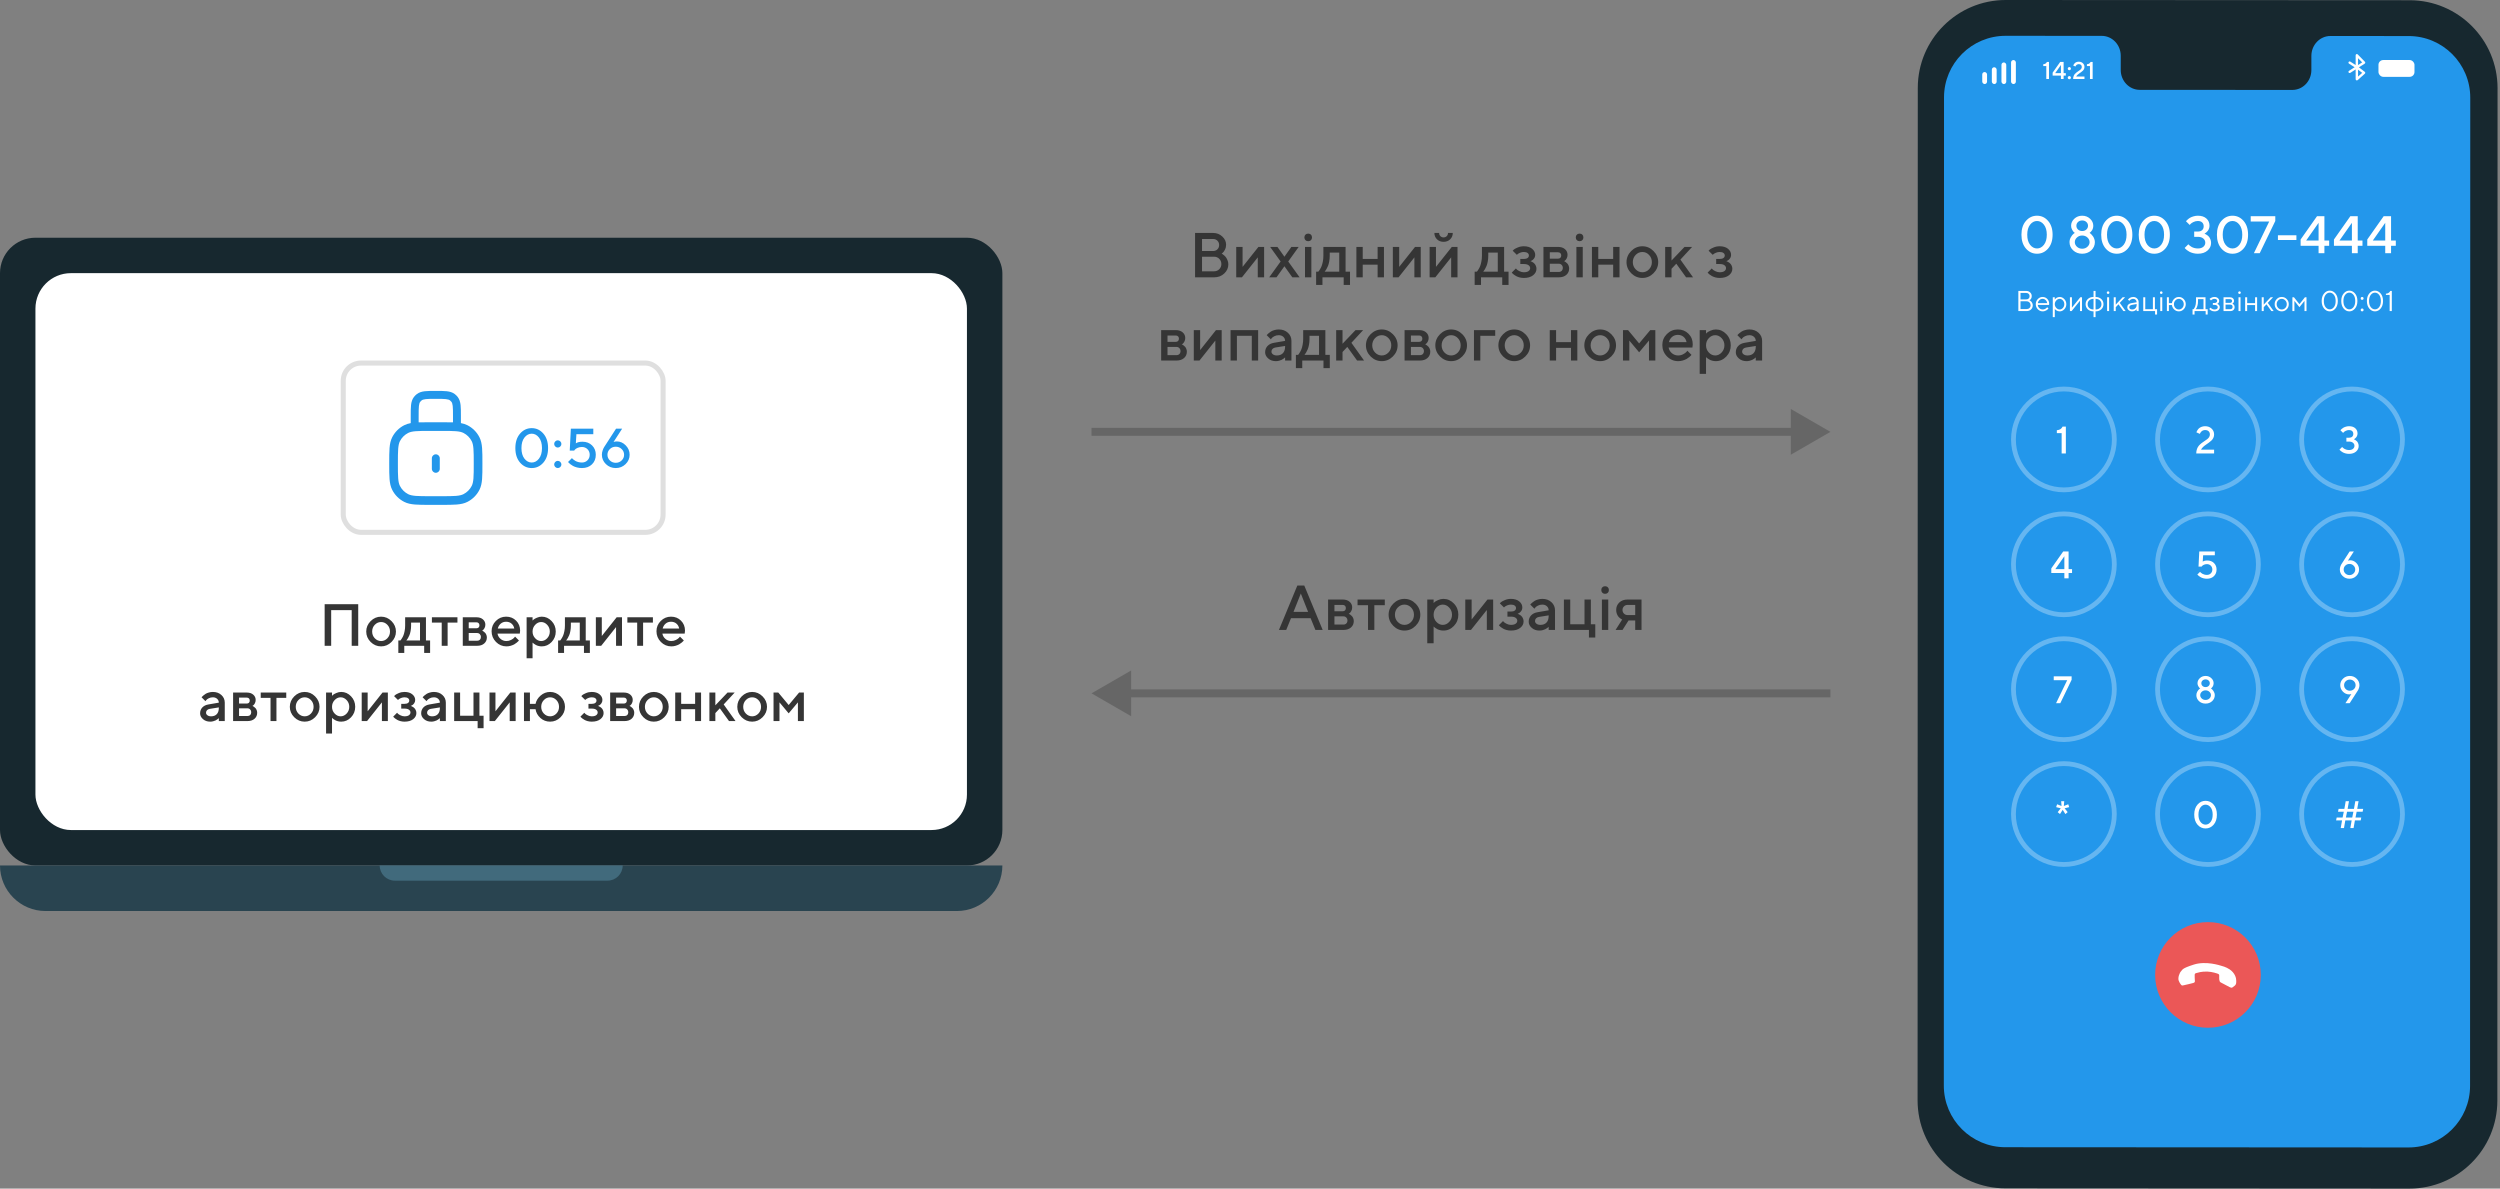 <svg width="631" height="300" viewBox="0 0 631 300" fill="none" xmlns="http://www.w3.org/2000/svg">
<rect x="0" y="0" width="631" height="300" fill="#808080" stroke="none"/>
<path d="M608.117 300L506.189 299.939C493.93 299.933 483.997 289.991 484 277.732L484.049 22.199C484.052 9.933 493.999 -0.007 506.265 0L608.193 0.06C620.452 0.067 630.385 10.009 630.383 22.267L630.332 277.802C630.33 290.067 620.382 300.007 608.117 300Z" fill="#17282F"/>
<path d="M607.953 9.098L588.191 9.087C585.541 9.086 583.392 11.331 583.392 14.101L583.39 17.685C583.391 20.456 581.24 22.701 578.591 22.699L540.07 22.677C537.421 22.675 535.272 20.427 535.273 17.657L535.274 14.072C535.274 11.302 533.125 9.055 530.475 9.053L523.525 9.049L506.228 9.038C497.639 9.034 490.672 15.995 490.67 24.586L490.621 274.005C490.619 282.591 497.577 289.553 506.161 289.559L607.886 289.619C616.475 289.623 623.442 282.662 623.445 274.071L623.494 24.651C623.495 16.066 616.538 9.104 607.953 9.098Z" fill="#2397EB"/>
<path d="M511.35 62.739C510.591 61.867 510.211 60.702 510.211 59.243C510.211 57.785 510.591 56.622 511.35 55.754C512.11 54.881 513.041 54.445 514.143 54.445C515.246 54.445 516.177 54.881 516.937 55.754C517.696 56.622 518.076 57.785 518.076 59.243C518.076 60.702 517.696 61.867 516.937 62.739C516.177 63.608 515.246 64.042 514.143 64.042C513.041 64.042 512.11 63.608 511.35 62.739ZM515.882 61.789C516.368 61.168 516.611 60.32 516.611 59.243C516.611 58.167 516.368 57.32 515.882 56.704C515.4 56.088 514.821 55.779 514.143 55.779C513.466 55.779 512.885 56.088 512.399 56.704C511.917 57.32 511.676 58.167 511.676 59.243C511.676 60.32 511.917 61.168 512.399 61.789C512.885 62.405 513.466 62.714 514.143 62.714C514.821 62.714 515.4 62.405 515.882 61.789ZM526.872 59.946C526.512 59.612 526.069 59.445 525.544 59.445C525.023 59.445 524.582 59.612 524.222 59.946C523.862 60.281 523.682 60.669 523.682 61.112C523.682 61.555 523.862 61.943 524.222 62.277C524.582 62.611 525.023 62.779 525.544 62.779C526.069 62.779 526.512 62.611 526.872 62.277C527.232 61.943 527.412 61.555 527.412 61.112C527.412 60.669 527.232 60.281 526.872 59.946ZM526.598 56.033C526.325 55.773 525.973 55.643 525.544 55.643C525.118 55.643 524.767 55.773 524.489 56.033C524.216 56.29 524.079 56.604 524.079 56.977C524.079 57.351 524.216 57.668 524.489 57.928C524.767 58.184 525.118 58.312 525.544 58.312C525.973 58.312 526.325 58.184 526.598 57.928C526.876 57.668 527.015 57.351 527.015 56.977C527.015 56.604 526.876 56.29 526.598 56.033ZM523.558 55.207C524.101 54.699 524.762 54.445 525.544 54.445C526.329 54.445 526.991 54.699 527.53 55.207C528.072 55.71 528.343 56.3 528.343 56.977C528.343 57.199 528.313 57.414 528.252 57.622C528.191 57.83 528.113 58.002 528.018 58.136C527.927 58.271 527.833 58.39 527.738 58.495C527.647 58.594 527.569 58.666 527.503 58.709L527.412 58.781C527.447 58.807 527.495 58.842 527.556 58.885C527.621 58.929 527.729 59.026 527.881 59.178C528.033 59.33 528.165 59.491 528.278 59.66C528.395 59.829 528.502 60.044 528.597 60.304C528.697 60.565 528.747 60.834 528.747 61.112C528.747 61.919 528.441 62.609 527.829 63.182C527.221 63.755 526.46 64.042 525.544 64.042C524.628 64.042 523.866 63.755 523.258 63.182C522.651 62.609 522.347 61.919 522.347 61.112C522.347 60.678 522.458 60.268 522.679 59.881C522.9 59.491 523.122 59.206 523.343 59.028L523.682 58.781C523.612 58.738 523.525 58.67 523.421 58.579C523.317 58.488 523.178 58.288 523.005 57.98C522.831 57.668 522.744 57.333 522.744 56.977C522.744 56.3 523.015 55.71 523.558 55.207ZM531.482 62.739C530.722 61.867 530.342 60.702 530.342 59.243C530.342 57.785 530.722 56.622 531.482 55.754C532.241 54.881 533.172 54.445 534.275 54.445C535.377 54.445 536.308 54.881 537.068 55.754C537.827 56.622 538.207 57.785 538.207 59.243C538.207 60.702 537.827 61.867 537.068 62.739C536.308 63.608 535.377 64.042 534.275 64.042C533.172 64.042 532.241 63.608 531.482 62.739ZM536.013 61.789C536.499 61.168 536.742 60.32 536.742 59.243C536.742 58.167 536.499 57.32 536.013 56.704C535.531 56.088 534.952 55.779 534.275 55.779C533.598 55.779 533.016 56.088 532.53 56.704C532.048 57.32 531.807 58.167 531.807 59.243C531.807 60.32 532.048 61.168 532.53 61.789C533.016 62.405 533.598 62.714 534.275 62.714C534.952 62.714 535.531 62.405 536.013 61.789ZM540.948 62.739C540.189 61.867 539.809 60.702 539.809 59.243C539.809 57.785 540.189 56.622 540.948 55.754C541.708 54.881 542.639 54.445 543.741 54.445C544.844 54.445 545.775 54.881 546.534 55.754C547.294 56.622 547.674 57.785 547.674 59.243C547.674 60.702 547.294 61.867 546.534 62.739C545.775 63.608 544.844 64.042 543.741 64.042C542.639 64.042 541.708 63.608 540.948 62.739ZM545.48 61.789C545.966 61.168 546.209 60.32 546.209 59.243C546.209 58.167 545.966 57.32 545.48 56.704C544.998 56.088 544.418 55.779 543.741 55.779C543.064 55.779 542.483 56.088 541.996 56.704C541.515 57.32 541.274 58.167 541.274 59.243C541.274 60.32 541.515 61.168 541.996 61.789C542.483 62.405 543.064 62.714 543.741 62.714C544.418 62.714 544.998 62.405 545.48 61.789ZM556.411 58.976C556.455 58.994 556.513 59.02 556.587 59.054C556.665 59.085 556.8 59.163 556.991 59.289C557.182 59.41 557.351 59.551 557.498 59.712C557.646 59.873 557.778 60.096 557.896 60.383C558.017 60.665 558.078 60.975 558.078 61.314C558.078 62.078 557.772 62.724 557.16 63.254C556.552 63.779 555.747 64.042 554.744 64.042C554.319 64.042 553.915 63.992 553.533 63.892C553.151 63.788 552.835 63.666 552.583 63.527C552.335 63.384 552.121 63.241 551.938 63.098C551.756 62.954 551.624 62.835 551.541 62.739L551.411 62.577L552.342 61.646C552.359 61.672 552.39 61.711 552.433 61.763C552.481 61.811 552.581 61.898 552.733 62.023C552.884 62.145 553.043 62.253 553.208 62.349C553.377 62.44 553.598 62.525 553.872 62.603C554.15 62.677 554.441 62.714 554.744 62.714C555.322 62.714 555.777 62.575 556.112 62.297C556.446 62.015 556.613 61.665 556.613 61.249C556.613 60.828 556.446 60.478 556.112 60.2C555.777 59.918 555.322 59.777 554.744 59.777H553.813V58.442H554.744C555.204 58.442 555.563 58.323 555.819 58.084C556.079 57.846 556.209 57.522 556.209 57.114C556.209 56.702 556.079 56.376 555.819 56.138C555.563 55.899 555.204 55.779 554.744 55.779C554.354 55.779 553.985 55.864 553.638 56.033C553.29 56.203 553.045 56.365 552.902 56.522L552.68 56.776L551.743 55.845C551.769 55.81 551.808 55.762 551.86 55.701C551.917 55.636 552.038 55.521 552.225 55.356C552.411 55.191 552.611 55.05 552.824 54.933C553.036 54.812 553.316 54.701 553.664 54.601C554.011 54.497 554.371 54.445 554.744 54.445C555.66 54.445 556.379 54.681 556.899 55.154C557.42 55.623 557.681 56.231 557.681 56.977C557.681 57.234 557.635 57.481 557.544 57.72C557.457 57.954 557.351 58.145 557.225 58.293C557.099 58.44 556.975 58.568 556.854 58.677C556.737 58.781 556.632 58.855 556.541 58.898L556.411 58.976ZM560.689 62.739C559.929 61.867 559.549 60.702 559.549 59.243C559.549 57.785 559.929 56.622 560.689 55.754C561.448 54.881 562.379 54.445 563.482 54.445C564.584 54.445 565.515 54.881 566.275 55.754C567.034 56.622 567.414 57.785 567.414 59.243C567.414 60.702 567.034 61.867 566.275 62.739C565.515 63.608 564.584 64.042 563.482 64.042C562.379 64.042 561.448 63.608 560.689 62.739ZM565.22 61.789C565.706 61.168 565.949 60.32 565.949 59.243C565.949 58.167 565.706 57.32 565.22 56.704C564.738 56.088 564.159 55.779 563.482 55.779C562.805 55.779 562.223 56.088 561.737 56.704C561.255 57.32 561.014 58.167 561.014 59.243C561.014 60.32 561.255 61.168 561.737 61.789C562.223 62.405 562.805 62.714 563.482 62.714C564.159 62.714 564.738 62.405 565.22 61.789ZM568.078 54.575H574.283V55.779L570.351 63.911H568.879L572.747 55.91H568.078V54.575ZM579.615 59.38V60.578H574.947V59.38H579.615ZM586.68 60.708H587.878V62.043H586.68V63.911H585.208V62.043H580.677V60.448L584.811 54.575H586.68V60.708ZM585.208 60.708V56.242L582.076 60.708H585.208ZM595.091 60.708H596.289V62.043H595.091V63.911H593.62V62.043H589.088V60.448L593.223 54.575H595.091V60.708ZM593.62 60.708V56.242L590.488 60.708H593.62ZM603.503 60.708H604.701V62.043H603.503V63.911H602.032V62.043H597.5V60.448L601.635 54.575H603.503V60.708ZM602.032 60.708V56.242L598.9 60.708H602.032Z" fill="white"/>
<circle opacity="0.3" cx="520.926" cy="110.914" r="12.728" stroke="white" stroke-width="1.212"/>
<path d="M520.6 107.669H521.423V114.46H520.358V109.322H519.146V108.593C519.553 108.549 519.862 108.452 520.074 108.304C520.289 108.152 520.464 107.941 520.6 107.669Z" fill="white"/>
<circle opacity="0.3" cx="520.926" cy="142.431" r="12.728" stroke="white" stroke-width="1.212"/>
<path d="M522.114 143.647H522.985V144.617H522.114V145.976H521.044V144.617H517.748V143.457L520.755 139.186H522.114V143.647ZM521.044 143.647V140.398L518.766 143.647H521.044Z" fill="white"/>
<circle opacity="0.3" cx="520.926" cy="173.948" r="12.728" stroke="white" stroke-width="1.212"/>
<path d="M518.363 170.703H522.876V171.579L520.016 177.493H518.946L521.758 171.674H518.363V170.703Z" fill="white"/>
<circle opacity="0.3" cx="520.926" cy="205.464" r="12.728" stroke="white" stroke-width="1.212"/>
<path d="M521.012 202.219L520.912 203.432L522.03 202.996L522.271 203.725L521.106 204.014L521.883 204.985L521.3 205.468L520.623 204.402L519.941 205.468L519.359 204.985L520.136 204.014L518.971 203.725L519.217 202.996L520.33 203.432L520.235 202.219H521.012Z" fill="white"/>
<circle opacity="0.3" cx="593.656" cy="110.914" r="12.728" stroke="white" stroke-width="1.212"/>
<path d="M594.117 110.87C594.149 110.883 594.192 110.902 594.245 110.927C594.302 110.949 594.4 111.006 594.539 111.098C594.678 111.186 594.801 111.289 594.908 111.405C595.015 111.522 595.112 111.685 595.197 111.893C595.285 112.098 595.33 112.324 595.33 112.57C595.33 113.126 595.107 113.596 594.662 113.981C594.22 114.363 593.634 114.554 592.905 114.554C592.596 114.554 592.302 114.518 592.024 114.445C591.747 114.37 591.516 114.281 591.333 114.18C591.153 114.076 590.997 113.972 590.864 113.868C590.732 113.763 590.635 113.677 590.575 113.607L590.481 113.489L591.158 112.812C591.171 112.831 591.193 112.859 591.224 112.897C591.259 112.932 591.332 112.995 591.442 113.086C591.552 113.175 591.668 113.254 591.788 113.323C591.911 113.389 592.072 113.451 592.271 113.508C592.473 113.561 592.684 113.588 592.905 113.588C593.325 113.588 593.656 113.487 593.9 113.285C594.143 113.08 594.264 112.826 594.264 112.523C594.264 112.217 594.143 111.963 593.9 111.761C593.656 111.555 593.325 111.453 592.905 111.453H592.228V110.482H592.905C593.24 110.482 593.5 110.395 593.686 110.222C593.876 110.048 593.971 109.813 593.971 109.516C593.971 109.216 593.876 108.979 593.686 108.806C593.5 108.632 593.24 108.545 592.905 108.545C592.621 108.545 592.353 108.607 592.1 108.73C591.848 108.853 591.669 108.972 591.565 109.085L591.404 109.27L590.722 108.593C590.741 108.568 590.77 108.533 590.808 108.489C590.849 108.441 590.937 108.358 591.073 108.238C591.208 108.118 591.354 108.015 591.508 107.93C591.663 107.841 591.867 107.761 592.119 107.688C592.372 107.613 592.634 107.575 592.905 107.575C593.571 107.575 594.094 107.747 594.472 108.091C594.851 108.432 595.041 108.874 595.041 109.417C595.041 109.603 595.008 109.783 594.941 109.956C594.878 110.127 594.801 110.266 594.709 110.373C594.618 110.48 594.528 110.574 594.439 110.653C594.354 110.728 594.278 110.782 594.212 110.814L594.117 110.87Z" fill="white"/>
<circle opacity="0.3" cx="593.656" cy="142.431" r="12.728" stroke="white" stroke-width="1.212"/>
<path d="M593.194 141.416C593.781 141.416 594.299 141.648 594.747 142.112C595.199 142.573 595.424 143.118 595.424 143.746C595.424 144.381 595.187 144.927 594.714 145.384C594.244 145.842 593.672 146.071 593 146.071C592.327 146.071 591.755 145.842 591.281 145.384C590.811 144.927 590.575 144.381 590.575 143.746C590.575 143.487 590.621 143.228 590.713 142.969C590.804 142.711 590.894 142.516 590.983 142.387L591.111 142.193L593.052 139.186H594.117L592.612 141.516C592.773 141.449 592.967 141.416 593.194 141.416ZM594.032 144.74C594.316 144.466 594.458 144.134 594.458 143.746C594.458 143.358 594.316 143.026 594.032 142.752C593.751 142.477 593.407 142.34 593 142.34C592.593 142.34 592.249 142.477 591.968 142.752C591.687 143.026 591.546 143.358 591.546 143.746C591.546 144.134 591.687 144.466 591.968 144.74C592.249 145.015 592.593 145.152 593 145.152C593.407 145.152 593.751 145.015 594.032 144.74Z" fill="white"/>
<circle opacity="0.3" cx="593.656" cy="173.948" r="12.728" stroke="white" stroke-width="1.212"/>
<path d="M592.905 175.263C592.318 175.263 591.799 175.032 591.347 174.571C590.899 174.107 590.675 173.561 590.675 172.933C590.675 172.299 590.91 171.752 591.38 171.295C591.854 170.837 592.427 170.608 593.099 170.608C593.772 170.608 594.343 170.839 594.813 171.299C595.287 171.757 595.524 172.302 595.524 172.933C595.524 173.192 595.478 173.451 595.386 173.71C595.298 173.968 595.208 174.163 595.116 174.292L594.989 174.486L593.052 177.493H591.982L593.488 175.163C593.327 175.23 593.132 175.263 592.905 175.263ZM592.067 171.943C591.786 172.218 591.646 172.55 591.646 172.938C591.646 173.323 591.786 173.653 592.067 173.927C592.348 174.202 592.692 174.339 593.099 174.339C593.507 174.339 593.851 174.202 594.132 173.927C594.412 173.653 594.553 173.323 594.553 172.938C594.553 172.55 594.412 172.218 594.132 171.943C593.851 171.666 593.507 171.527 593.099 171.527C592.692 171.527 592.348 171.666 592.067 171.943Z" fill="white"/>
<circle opacity="0.3" cx="593.656" cy="205.464" r="12.728" stroke="white" stroke-width="1.212"/>
<path d="M590.262 204.161H591.715L592.056 202.219H592.88L592.539 204.161H594.14L594.481 202.219H595.304L594.964 204.161H596.469L596.323 204.89H594.822L594.528 206.344H595.982L595.84 207.068H594.381L594.045 209.009H593.221L593.557 207.068H591.957L591.621 209.009H590.797L591.133 207.068H589.632L589.779 206.344H591.27L591.573 204.89H590.115L590.262 204.161ZM592.397 204.89L592.104 206.344H593.704L593.998 204.89H592.397Z" fill="white"/>
<circle opacity="0.3" cx="557.291" cy="110.915" r="12.728" stroke="white" stroke-width="1.212"/>
<path d="M558.839 114.46H554.331C554.331 114.04 554.395 113.659 554.521 113.318C554.647 112.974 554.811 112.689 555.013 112.461C555.218 112.234 555.443 112.026 555.686 111.836C555.932 111.647 556.177 111.475 556.42 111.32C556.663 111.162 556.885 111.008 557.087 110.856C557.292 110.705 557.458 110.528 557.584 110.326C557.711 110.121 557.774 109.898 557.774 109.658C557.774 109.314 557.666 109.043 557.452 108.844C557.24 108.645 556.944 108.545 556.562 108.545C556.375 108.545 556.2 108.58 556.036 108.65C555.875 108.716 555.749 108.796 555.657 108.891C555.569 108.983 555.49 109.076 555.42 109.17C555.354 109.265 555.308 109.347 555.283 109.417L555.25 109.516L554.379 109.128C554.391 109.084 554.409 109.027 554.431 108.957C554.456 108.888 554.522 108.765 554.63 108.588C554.74 108.411 554.868 108.255 555.013 108.119C555.158 107.984 555.368 107.859 555.643 107.745C555.918 107.632 556.224 107.575 556.562 107.575C557.228 107.575 557.774 107.775 558.2 108.176C558.626 108.577 558.839 109.071 558.839 109.658C558.839 109.968 558.776 110.255 558.65 110.52C558.524 110.785 558.363 111.008 558.167 111.188C557.974 111.364 557.752 111.547 557.499 111.737C557.25 111.923 557.007 112.094 556.77 112.248C556.533 112.403 556.3 112.589 556.069 112.807C555.842 113.022 555.667 113.249 555.544 113.489H558.839V114.46Z" fill="white"/>
<circle opacity="0.3" cx="557.291" cy="142.431" r="12.728" stroke="white" stroke-width="1.212"/>
<path d="M557.135 141.468C557.813 141.468 558.37 141.683 558.806 142.112C559.242 142.542 559.46 143.086 559.46 143.746C559.46 144.431 559.237 144.99 558.792 145.422C558.347 145.855 557.761 146.071 557.035 146.071C556.726 146.071 556.432 146.035 556.154 145.962C555.877 145.886 555.646 145.798 555.463 145.697C555.283 145.593 555.127 145.488 554.994 145.384C554.862 145.28 554.767 145.193 554.71 145.124L554.611 145.005L555.293 144.328C555.305 144.347 555.327 144.376 555.359 144.414C555.39 144.448 555.462 144.511 555.572 144.603C555.682 144.691 555.799 144.77 555.922 144.84C556.046 144.906 556.207 144.968 556.405 145.024C556.607 145.078 556.817 145.105 557.035 145.105C557.423 145.105 557.747 144.975 558.006 144.717C558.265 144.458 558.394 144.134 558.394 143.746C558.394 143.358 558.265 143.034 558.006 142.775C557.747 142.516 557.423 142.387 557.035 142.387C556.751 142.387 556.495 142.439 556.268 142.543C556.044 142.647 555.889 142.752 555.804 142.856L555.681 143.017H554.904L555.098 139.186H559.024V140.157H556.069L555.97 141.757C556.229 141.565 556.617 141.468 557.135 141.468Z" fill="white"/>
<circle opacity="0.3" cx="557.291" cy="173.948" r="12.728" stroke="white" stroke-width="1.212"/>
<path d="M557.651 174.609C557.389 174.366 557.067 174.245 556.685 174.245C556.306 174.245 555.986 174.366 555.724 174.609C555.462 174.852 555.331 175.135 555.331 175.457C555.331 175.779 555.462 176.061 555.724 176.304C555.986 176.547 556.306 176.669 556.685 176.669C557.067 176.669 557.389 176.547 557.651 176.304C557.913 176.061 558.044 175.779 558.044 175.457C558.044 175.135 557.913 174.852 557.651 174.609ZM557.452 171.763C557.253 171.574 556.997 171.479 556.685 171.479C556.375 171.479 556.12 171.574 555.918 171.763C555.719 171.95 555.619 172.179 555.619 172.45C555.619 172.722 555.719 172.952 555.918 173.141C556.12 173.328 556.375 173.421 556.685 173.421C556.997 173.421 557.253 173.328 557.452 173.141C557.654 172.952 557.755 172.722 557.755 172.45C557.755 172.179 557.654 171.95 557.452 171.763ZM555.241 171.162C555.635 170.793 556.117 170.608 556.685 170.608C557.256 170.608 557.738 170.793 558.129 171.162C558.524 171.528 558.721 171.958 558.721 172.45C558.721 172.611 558.699 172.767 558.655 172.919C558.61 173.07 558.554 173.195 558.484 173.293C558.418 173.391 558.35 173.478 558.28 173.553C558.214 173.626 558.157 173.678 558.11 173.71L558.044 173.762C558.069 173.781 558.104 173.806 558.148 173.837C558.195 173.869 558.274 173.94 558.385 174.05C558.495 174.161 558.591 174.278 558.673 174.401C558.759 174.524 558.836 174.68 558.905 174.87C558.978 175.059 559.014 175.255 559.014 175.457C559.014 176.044 558.792 176.546 558.347 176.963C557.905 177.379 557.351 177.588 556.685 177.588C556.019 177.588 555.465 177.379 555.023 176.963C554.581 176.546 554.36 176.044 554.36 175.457C554.36 175.141 554.44 174.843 554.601 174.562C554.762 174.278 554.923 174.071 555.084 173.942L555.331 173.762C555.28 173.73 555.217 173.681 555.141 173.615C555.065 173.549 554.964 173.403 554.838 173.179C554.712 172.952 554.649 172.709 554.649 172.45C554.649 171.958 554.846 171.528 555.241 171.162Z" fill="white"/>
<circle opacity="0.3" cx="557.291" cy="205.464" r="12.728" stroke="white" stroke-width="1.212"/>
<path d="M554.654 208.157C554.102 207.523 553.825 206.675 553.825 205.614C553.825 204.554 554.102 203.708 554.654 203.076C555.206 202.442 555.884 202.125 556.685 202.125C557.487 202.125 558.164 202.442 558.717 203.076C559.269 203.708 559.545 204.554 559.545 205.614C559.545 206.675 559.269 207.523 558.717 208.157C558.164 208.788 557.487 209.104 556.685 209.104C555.884 209.104 555.206 208.788 554.654 208.157ZM557.95 207.466C558.303 207.014 558.48 206.397 558.48 205.614C558.48 204.832 558.303 204.216 557.95 203.768C557.599 203.319 557.178 203.095 556.685 203.095C556.193 203.095 555.77 203.319 555.416 203.768C555.066 204.216 554.891 204.832 554.891 205.614C554.891 206.397 555.066 207.014 555.416 207.466C555.77 207.914 556.193 208.138 556.685 208.138C557.178 208.138 557.599 207.914 557.95 207.466Z" fill="white"/>
<circle cx="557.291" cy="246.072" r="13.334" fill="#EB5757"/>
<path fill-rule="evenodd" clip-rule="evenodd" d="M551.371 248.636C551.7 248.561 553.297 248.201 553.571 248.104C553.849 248.013 554.032 247.923 553.986 247.565C553.941 247.206 553.937 246.32 553.939 246.061C553.941 245.793 554.056 245.666 554.386 245.592C554.711 245.522 555.651 245.155 557.198 245.233C558.392 245.288 559.499 245.667 559.827 245.791C560.155 245.917 560.143 246.139 560.128 246.348C560.115 246.541 560.133 246.808 560.13 247.039L560.142 247.219C560.162 247.347 560.191 247.46 560.234 247.614C560.287 247.836 560.441 247.938 560.596 248.007C560.751 248.077 562.179 248.844 562.766 249.15C563.347 249.461 563.47 249.223 563.605 249.111C563.736 249.003 563.908 248.899 564.06 248.774C564.212 248.648 564.411 248.385 564.423 247.98C564.435 247.575 564.545 246.526 563.573 245.382C563.346 245.114 563.07 244.885 562.785 244.688C561.861 244.061 560.791 243.795 560.604 243.75C560.363 243.692 556.844 242.476 553.735 243.454C550.629 244.445 550.89 244.754 550.506 245.139C550.118 245.519 549.63 246.812 549.906 247.511C550.173 248.211 550.567 248.676 550.708 248.726C550.844 248.775 551.046 248.706 551.371 248.636Z" fill="white"/>
<path d="M516.64 15.631H517.162V19.94H516.486V16.68H515.717V16.217C515.976 16.189 516.172 16.128 516.306 16.034C516.442 15.937 516.553 15.803 516.64 15.631ZM520.856 18.462H521.408V19.078H520.856V19.94H520.176V19.078H518.085V18.341L519.993 15.631H520.856V18.462ZM520.176 18.462V16.4L518.731 18.462H520.176ZM522.022 19.883C521.941 19.803 521.901 19.71 521.901 19.603C521.901 19.495 521.941 19.401 522.022 19.321C522.102 19.241 522.195 19.201 522.301 19.201C522.409 19.201 522.503 19.241 522.583 19.321C522.664 19.401 522.704 19.495 522.704 19.603C522.704 19.71 522.664 19.803 522.583 19.883C522.503 19.961 522.409 20 522.301 20C522.195 20 522.102 19.961 522.022 19.883ZM522.022 17.605C521.941 17.525 521.901 17.432 521.901 17.326C521.901 17.218 521.941 17.123 522.022 17.043C522.102 16.963 522.195 16.923 522.301 16.923C522.409 16.923 522.503 16.963 522.583 17.043C522.664 17.123 522.704 17.218 522.704 17.326C522.704 17.432 522.664 17.525 522.583 17.605C522.503 17.685 522.409 17.725 522.301 17.725C522.195 17.725 522.102 17.685 522.022 17.605ZM526.12 19.94H523.26C523.26 19.674 523.3 19.432 523.38 19.216C523.46 18.997 523.564 18.816 523.692 18.672C523.822 18.528 523.965 18.395 524.119 18.275C524.275 18.155 524.43 18.046 524.585 17.948C524.739 17.848 524.88 17.749 525.008 17.653C525.139 17.557 525.244 17.445 525.324 17.317C525.404 17.186 525.444 17.045 525.444 16.893C525.444 16.675 525.376 16.502 525.24 16.376C525.106 16.25 524.917 16.187 524.675 16.187C524.557 16.187 524.445 16.209 524.341 16.253C524.239 16.295 524.159 16.346 524.101 16.406C524.045 16.464 523.995 16.523 523.951 16.584C523.909 16.644 523.88 16.696 523.864 16.74L523.843 16.803L523.29 16.556C523.298 16.528 523.309 16.492 523.323 16.448C523.339 16.404 523.381 16.326 523.449 16.214C523.519 16.102 523.6 16.003 523.692 15.916C523.784 15.83 523.918 15.751 524.092 15.679C524.266 15.607 524.461 15.571 524.675 15.571C525.098 15.571 525.444 15.698 525.715 15.952C525.985 16.207 526.12 16.52 526.12 16.893C526.12 17.089 526.08 17.272 526 17.44C525.92 17.608 525.818 17.749 525.694 17.864C525.571 17.976 525.43 18.092 525.27 18.212C525.112 18.33 524.957 18.439 524.807 18.537C524.657 18.635 524.509 18.753 524.362 18.891C524.218 19.027 524.107 19.172 524.029 19.324H526.12V19.94ZM527.662 15.631H528.185V19.94H527.509V16.68H526.739V16.217C526.998 16.189 527.194 16.128 527.328 16.034C527.464 15.937 527.576 15.803 527.662 15.631Z" fill="white"/>
<path d="M512.233 75.791C512.257 75.801 512.287 75.814 512.322 75.83C512.358 75.847 512.424 75.892 512.521 75.965C512.618 76.039 512.703 76.119 512.777 76.207C512.85 76.294 512.916 76.416 512.976 76.572C513.037 76.726 513.068 76.89 513.068 77.062C513.068 77.484 512.923 77.832 512.635 78.107C512.346 78.381 511.969 78.519 511.505 78.519H509.431V73.426H511.395C511.807 73.426 512.146 73.553 512.411 73.806C512.678 74.057 512.812 74.367 512.812 74.736C512.812 74.886 512.793 75.024 512.755 75.152C512.717 75.277 512.669 75.378 512.61 75.454C512.551 75.529 512.491 75.595 512.432 75.649C512.375 75.701 512.328 75.737 512.29 75.756L512.233 75.791ZM509.978 78.011H511.505C511.811 78.011 512.056 77.922 512.24 77.744C512.427 77.567 512.521 77.34 512.521 77.062C512.521 76.781 512.426 76.542 512.237 76.345C512.05 76.146 511.806 76.047 511.505 76.047H509.978V78.011ZM511.395 73.937H509.978V75.567H511.395C511.667 75.567 511.881 75.494 512.034 75.347C512.191 75.198 512.269 74.995 512.269 74.736C512.269 74.5 512.191 74.308 512.034 74.161C511.881 74.012 511.667 73.937 511.395 73.937ZM517.177 76.963L514.339 76.956C514.358 77.271 514.487 77.543 514.726 77.773C514.968 78.002 515.251 78.117 515.575 78.117C515.793 78.117 515.995 78.069 516.182 77.972C516.369 77.875 516.502 77.778 516.58 77.68L516.704 77.538L517.031 77.865C517.017 77.884 516.996 77.911 516.967 77.947C516.941 77.98 516.882 78.038 516.79 78.121C516.7 78.201 516.601 78.273 516.495 78.337C516.391 78.399 516.255 78.457 516.087 78.511C515.921 78.564 515.75 78.59 515.575 78.59C515.099 78.59 514.69 78.413 514.346 78.06C514.003 77.705 513.831 77.276 513.831 76.771C513.831 76.267 514.001 75.838 514.339 75.486C514.68 75.131 515.08 74.953 515.54 74.953C516.015 74.953 516.413 75.119 516.733 75.45C517.052 75.779 517.212 76.196 517.212 76.7L517.177 76.963ZM516.321 75.738C516.105 75.532 515.845 75.429 515.54 75.429C515.234 75.429 514.968 75.537 514.741 75.752C514.513 75.968 514.38 76.223 514.339 76.519H516.704C516.667 76.204 516.539 75.944 516.321 75.738ZM519.009 75.834C518.756 76.101 518.629 76.415 518.629 76.775C518.629 77.132 518.756 77.446 519.009 77.716C519.265 77.984 519.55 78.117 519.865 78.117C520.166 78.117 520.434 77.987 520.671 77.727C520.91 77.464 521.03 77.147 521.03 76.775C521.03 76.401 520.91 76.084 520.671 75.823C520.434 75.56 520.166 75.429 519.865 75.429C519.55 75.429 519.265 75.564 519.009 75.834ZM518.629 77.972V80.046H518.121V75.028H518.629V75.575C518.639 75.56 518.655 75.539 518.679 75.511C518.705 75.48 518.756 75.429 518.832 75.358C518.91 75.287 518.994 75.224 519.084 75.17C519.174 75.113 519.289 75.063 519.428 75.02C519.57 74.975 519.716 74.953 519.865 74.953C520.31 74.953 520.7 75.132 521.033 75.489C521.37 75.847 521.538 76.275 521.538 76.775C521.538 77.272 521.371 77.699 521.037 78.057C520.703 78.412 520.313 78.59 519.865 78.59C519.716 78.59 519.572 78.568 519.432 78.526C519.295 78.483 519.179 78.432 519.084 78.373C518.989 78.314 518.906 78.255 518.835 78.195C518.767 78.134 518.714 78.082 518.679 78.039L518.629 77.972ZM525.064 75.028H525.501V78.519H524.99V75.901L522.88 78.519H522.447V75.028H522.955V77.645L525.064 75.028ZM526.918 76.771C526.918 77.164 527.055 77.487 527.33 77.741C527.605 77.992 527.964 78.117 528.41 78.117V75.429C527.964 75.429 527.605 75.556 527.33 75.809C527.055 76.062 526.918 76.383 526.918 76.771ZM530.409 76.771C530.409 76.383 530.272 76.062 529.997 75.809C529.725 75.556 529.365 75.429 528.917 75.429V78.117C529.362 78.117 529.722 77.992 529.997 77.741C530.272 77.487 530.409 77.164 530.409 76.771ZM528.917 78.59V80.046H528.41V78.59C527.818 78.59 527.336 78.417 526.964 78.071C526.595 77.725 526.41 77.293 526.41 76.775C526.41 76.254 526.595 75.821 526.964 75.475C527.336 75.127 527.818 74.953 528.41 74.953V73.426H528.917V74.953C529.509 74.953 529.991 75.127 530.363 75.475C530.734 75.821 530.92 76.254 530.92 76.775C530.92 77.293 530.734 77.725 530.363 78.071C529.991 78.417 529.509 78.59 528.917 78.59ZM531.829 78.519V75.028H532.337V78.519H531.829ZM531.847 74.097C531.786 74.033 531.755 73.955 531.755 73.863C531.755 73.77 531.786 73.694 531.847 73.632C531.911 73.568 531.989 73.536 532.082 73.536C532.174 73.536 532.251 73.568 532.312 73.632C532.376 73.694 532.408 73.77 532.408 73.863C532.408 73.955 532.376 74.033 532.312 74.097C532.251 74.159 532.174 74.189 532.082 74.189C531.989 74.189 531.911 74.159 531.847 74.097ZM534.014 77.538V78.519H533.506V75.028H534.014V76.881L535.757 75.028H536.379L535.033 76.445L536.524 78.519H535.942L534.706 76.81L534.014 77.538ZM537.941 76.519L539.287 76.299C539.287 76.041 539.206 75.831 539.042 75.67C538.879 75.509 538.669 75.429 538.414 75.429C538.229 75.429 538.055 75.472 537.892 75.557C537.731 75.64 537.613 75.725 537.54 75.812L537.43 75.937L537.103 75.61C537.117 75.591 537.136 75.567 537.16 75.539C537.186 75.508 537.24 75.456 537.323 75.383C537.409 75.307 537.497 75.24 537.59 75.18C537.682 75.121 537.803 75.069 537.952 75.024C538.103 74.977 538.257 74.953 538.414 74.953C538.811 74.953 539.14 75.082 539.401 75.34C539.664 75.598 539.795 75.918 539.795 76.299V78.519H539.287V78.046C539.278 78.06 539.262 78.081 539.241 78.107C539.222 78.13 539.177 78.174 539.106 78.238C539.037 78.3 538.963 78.355 538.882 78.405C538.802 78.452 538.695 78.495 538.563 78.533C538.433 78.571 538.298 78.59 538.158 78.59C537.81 78.59 537.516 78.487 537.277 78.281C537.04 78.075 536.922 77.839 536.922 77.574C536.922 77.283 537.01 77.048 537.185 76.871C537.36 76.691 537.612 76.574 537.941 76.519ZM538.158 78.117C538.487 78.117 538.757 78.01 538.968 77.794C539.181 77.579 539.287 77.299 539.287 76.956V76.736L538.087 76.956C537.651 77.039 537.432 77.245 537.43 77.574C537.43 77.73 537.494 77.86 537.622 77.965C537.752 78.066 537.931 78.117 538.158 78.117ZM540.956 78.519V75.028H541.464V78.046H543.393V75.028H543.9V78.046H544.447V79.392H543.936V78.519H540.956ZM545.246 78.519V75.028H545.754V78.519H545.246ZM545.264 74.097C545.203 74.033 545.172 73.955 545.172 73.863C545.172 73.77 545.203 73.694 545.264 73.632C545.328 73.568 545.406 73.536 545.498 73.536C545.591 73.536 545.668 73.568 545.729 73.632C545.793 73.694 545.825 73.77 545.825 73.863C545.825 73.955 545.793 74.033 545.729 74.097C545.668 74.159 545.591 74.189 545.498 74.189C545.406 74.189 545.328 74.159 545.264 74.097ZM551.17 75.486C551.513 75.838 551.685 76.267 551.685 76.771C551.685 77.276 551.512 77.705 551.166 78.06C550.823 78.413 550.415 78.59 549.941 78.59C549.496 78.59 549.107 78.434 548.773 78.124C548.441 77.814 548.248 77.437 548.194 76.992H547.43V78.519H546.923V75.028H547.43V76.519H548.194C548.253 76.093 548.447 75.726 548.776 75.418C549.105 75.108 549.494 74.953 549.941 74.953C550.417 74.953 550.827 75.131 551.17 75.486ZM549.068 75.82C548.824 76.078 548.702 76.396 548.702 76.775C548.702 77.151 548.824 77.47 549.068 77.73C549.314 77.988 549.604 78.117 549.938 78.117C550.274 78.117 550.564 77.988 550.808 77.73C551.054 77.47 551.177 77.151 551.177 76.775C551.177 76.396 551.054 76.078 550.808 75.82C550.564 75.559 550.274 75.429 549.938 75.429C549.604 75.429 549.314 75.559 549.068 75.82ZM557.218 78.046V79.392H556.71V78.519H553.908V79.392H553.4V78.046H553.652C553.666 78.032 553.688 78.008 553.716 77.975C553.747 77.94 553.798 77.862 553.869 77.741C553.94 77.62 554.003 77.49 554.057 77.35C554.114 77.208 554.164 77.02 554.206 76.785C554.251 76.549 554.274 76.302 554.274 76.047V75.028H556.671V78.046H557.218ZM554.782 75.5V76.047C554.782 76.445 554.733 76.809 554.636 77.141C554.539 77.472 554.442 77.707 554.345 77.844L554.199 78.046H556.163V75.5H554.782ZM560.126 75.937C560.126 76.053 560.107 76.158 560.069 76.253C560.034 76.347 559.989 76.422 559.935 76.477C559.882 76.529 559.828 76.574 559.771 76.612C559.717 76.647 559.672 76.672 559.636 76.686L559.579 76.7C559.598 76.705 559.623 76.711 559.654 76.718C559.687 76.725 559.742 76.749 559.817 76.789C559.895 76.827 559.964 76.874 560.023 76.931C560.085 76.986 560.14 77.066 560.19 77.173C560.242 77.279 560.268 77.401 560.268 77.538C560.268 77.834 560.152 78.084 559.92 78.288C559.688 78.489 559.357 78.59 558.926 78.59C558.76 78.59 558.603 78.568 558.454 78.526C558.307 78.483 558.184 78.432 558.084 78.373C557.985 78.314 557.898 78.255 557.825 78.195C557.754 78.134 557.701 78.082 557.665 78.039L557.616 77.972L557.942 77.645C557.971 77.678 558.01 77.722 558.059 77.776C558.112 77.831 558.223 77.902 558.393 77.989C558.564 78.075 558.741 78.117 558.926 78.117C559.203 78.117 559.411 78.064 559.551 77.957C559.691 77.851 559.76 77.711 559.76 77.538C559.76 77.363 559.689 77.222 559.547 77.116C559.408 77.009 559.201 76.956 558.926 76.956H558.525V76.484H558.926C559.134 76.484 559.301 76.43 559.427 76.324C559.552 76.215 559.615 76.086 559.615 75.937C559.615 75.785 559.557 75.663 559.441 75.571C559.325 75.476 559.153 75.429 558.926 75.429C558.765 75.429 558.611 75.462 558.464 75.528C558.32 75.592 558.217 75.659 558.155 75.727L558.052 75.827L557.687 75.464C557.72 75.427 557.768 75.379 557.832 75.322C557.896 75.266 558.035 75.19 558.248 75.095C558.461 75 558.687 74.953 558.926 74.953C559.281 74.953 559.57 75.05 559.792 75.244C560.015 75.438 560.126 75.669 560.126 75.937ZM561.22 75.028H562.818C563.138 75.028 563.393 75.114 563.585 75.287C563.777 75.457 563.873 75.674 563.873 75.937C563.873 76.086 563.836 76.222 563.763 76.345C563.692 76.466 563.62 76.55 563.546 76.597L563.436 76.665C563.45 76.669 563.47 76.677 563.496 76.686C563.525 76.696 563.572 76.722 563.639 76.764C563.707 76.805 563.766 76.853 563.816 76.91C563.868 76.964 563.914 77.044 563.955 77.148C563.997 77.252 564.019 77.369 564.019 77.499C564.019 77.814 563.92 78.063 563.724 78.245C563.527 78.427 563.25 78.519 562.893 78.519H561.22V75.028ZM562.893 76.881H561.728V78.046H562.893C563.092 78.046 563.244 77.995 563.351 77.894C563.457 77.792 563.511 77.648 563.511 77.464C563.511 77.279 563.457 77.136 563.351 77.034C563.244 76.932 563.092 76.881 562.893 76.881ZM562.818 76.445C563.183 76.445 563.365 76.287 563.365 75.972C563.365 75.657 563.183 75.5 562.818 75.5H561.728V76.445H562.818ZM564.999 78.519V75.028H565.507V78.519H564.999ZM565.016 74.097C564.955 74.033 564.924 73.955 564.924 73.863C564.924 73.77 564.955 73.694 565.016 73.632C565.08 73.568 565.158 73.536 565.251 73.536C565.343 73.536 565.42 73.568 565.482 73.632C565.546 73.694 565.578 73.77 565.578 73.863C565.578 73.955 565.546 74.033 565.482 74.097C565.42 74.159 565.343 74.189 565.251 74.189C565.158 74.189 565.08 74.159 565.016 74.097ZM569.182 78.519V76.992H567.183V78.519H566.675V75.028H567.183V76.519H569.182V75.028H569.694V78.519H569.182ZM571.366 77.538V78.519H570.858V75.028H571.366V76.881L573.11 75.028H573.731L572.385 76.445L573.877 78.519H573.295L572.059 76.81L571.366 77.538ZM576.803 77.73C577.054 77.47 577.18 77.151 577.18 76.775C577.18 76.396 577.054 76.078 576.803 75.82C576.555 75.559 576.255 75.429 575.905 75.429C575.557 75.429 575.257 75.559 575.006 75.82C574.758 76.078 574.633 76.395 574.633 76.771C574.633 77.145 574.758 77.464 575.006 77.727C575.257 77.987 575.557 78.117 575.905 78.117C576.255 78.117 576.555 77.988 576.803 77.73ZM574.644 78.064C574.298 77.714 574.126 77.284 574.126 76.775C574.126 76.263 574.298 75.833 574.644 75.482C574.992 75.129 575.413 74.953 575.908 74.953C576.403 74.953 576.823 75.129 577.169 75.482C577.515 75.833 577.687 76.263 577.687 76.775C577.687 77.284 577.515 77.714 577.169 78.064C576.823 78.414 576.403 78.59 575.908 78.59C575.413 78.59 574.992 78.414 574.644 78.064ZM581.654 75.937L580.379 77.538L579.108 75.937V78.519H578.6V75.028H578.998L580.379 76.771L581.761 75.028H582.162V78.519H581.654V75.937ZM586.974 74.424C586.681 74.798 586.534 75.315 586.534 75.976C586.534 76.634 586.681 77.15 586.974 77.524C587.268 77.896 587.621 78.082 588.032 78.082C588.44 78.082 588.789 77.895 589.08 77.521C589.371 77.144 589.517 76.628 589.517 75.972C589.517 75.312 589.37 74.796 589.077 74.424C588.783 74.05 588.433 73.863 588.025 73.863C587.618 73.863 587.268 74.05 586.974 74.424ZM589.46 74.076C589.863 74.554 590.064 75.186 590.064 75.972C590.064 76.758 589.864 77.392 589.464 77.872C589.064 78.35 588.586 78.59 588.032 78.59C587.474 78.59 586.993 78.35 586.591 77.872C586.191 77.392 585.99 76.758 585.99 75.972C585.99 75.186 586.192 74.554 586.594 74.076C586.997 73.595 587.474 73.355 588.025 73.355C588.579 73.355 589.058 73.595 589.46 74.076ZM591.918 74.424C591.624 74.798 591.477 75.315 591.477 75.976C591.477 76.634 591.624 77.15 591.918 77.524C592.211 77.896 592.564 78.082 592.976 78.082C593.383 78.082 593.732 77.895 594.024 77.521C594.315 77.144 594.46 76.628 594.46 75.972C594.46 75.312 594.314 74.796 594.02 74.424C593.726 74.05 593.376 73.863 592.969 73.863C592.562 73.863 592.211 74.05 591.918 74.424ZM594.404 74.076C594.806 74.554 595.007 75.186 595.007 75.972C595.007 76.758 594.807 77.392 594.407 77.872C594.007 78.35 593.53 78.59 592.976 78.59C592.417 78.59 591.937 78.35 591.534 77.872C591.134 77.392 590.934 76.758 590.934 75.972C590.934 75.186 591.135 74.554 591.538 74.076C591.94 73.595 592.417 73.355 592.969 73.355C593.523 73.355 594.001 73.595 594.404 74.076ZM595.938 78.49C595.874 78.421 595.842 78.334 595.842 78.227C595.842 78.121 595.874 78.034 595.938 77.968C596.004 77.9 596.093 77.865 596.204 77.865C596.315 77.865 596.403 77.9 596.467 77.968C596.533 78.034 596.566 78.121 596.566 78.227C596.566 78.334 596.533 78.421 596.467 78.49C596.403 78.556 596.315 78.59 596.204 78.59C596.093 78.59 596.004 78.556 595.938 78.49ZM595.938 75.582C595.874 75.513 595.842 75.425 595.842 75.319C595.842 75.212 595.874 75.125 595.938 75.056C596.004 74.987 596.093 74.953 596.204 74.953C596.315 74.953 596.403 74.987 596.467 75.056C596.533 75.125 596.566 75.212 596.566 75.319C596.566 75.425 596.533 75.513 596.467 75.582C596.403 75.648 596.315 75.681 596.204 75.681C596.093 75.681 596.004 75.648 595.938 75.582ZM598.388 74.424C598.095 74.798 597.948 75.315 597.948 75.976C597.948 76.634 598.095 77.15 598.388 77.524C598.682 77.896 599.034 78.082 599.446 78.082C599.854 78.082 600.203 77.895 600.494 77.521C600.785 77.144 600.931 76.628 600.931 75.972C600.931 75.312 600.784 74.796 600.49 74.424C600.197 74.05 599.846 73.863 599.439 73.863C599.032 73.863 598.682 74.05 598.388 74.424ZM600.874 74.076C601.276 74.554 601.478 75.186 601.478 75.972C601.478 76.758 601.278 77.392 600.878 77.872C600.477 78.35 600 78.59 599.446 78.59C598.888 78.59 598.407 78.35 598.005 77.872C597.604 77.392 597.404 76.758 597.404 75.972C597.404 75.186 597.606 74.554 598.008 74.076C598.411 73.595 598.888 73.355 599.439 73.355C599.993 73.355 600.472 73.595 600.874 74.076ZM603.292 73.426H603.694V78.519H603.147V74.445H602.202V74.118C602.368 74.114 602.517 74.087 602.65 74.037C602.782 73.985 602.888 73.927 602.966 73.863C603.044 73.796 603.108 73.73 603.157 73.664C603.21 73.598 603.245 73.543 603.264 73.501L603.292 73.426Z" fill="white"/>
<rect x="500.318" y="18.183" width="1.212" height="3.03" rx="0.606" fill="white"/>
<rect x="502.742" y="16.971" width="1.212" height="4.243" rx="0.606" fill="white"/>
<rect x="505.168" y="15.758" width="1.212" height="5.455" rx="0.606" fill="white"/>
<rect x="507.592" y="15.152" width="1.212" height="6.061" rx="0.606" fill="white"/>
<rect x="600.324" y="15.152" width="9.091" height="4.243" rx="1.212" fill="white"/>
<path d="M594.869 20.001H594.566C594.566 20.12 594.636 20.229 594.746 20.278C594.855 20.326 594.982 20.306 595.071 20.226L594.869 20.001ZM594.869 13.94L595.086 13.728C595 13.64 594.869 13.613 594.755 13.659C594.641 13.706 594.566 13.817 594.566 13.94H594.869ZM596.687 15.805L596.851 16.06C596.928 16.011 596.978 15.93 596.988 15.839C596.999 15.749 596.968 15.659 596.904 15.593L596.687 15.805ZM596.687 18.369L596.89 18.595C596.957 18.535 596.994 18.448 596.99 18.358C596.987 18.268 596.943 18.184 596.872 18.129L596.687 18.369ZM593.214 15.55C593.073 15.459 592.886 15.5 592.796 15.641C592.705 15.782 592.746 15.97 592.887 16.06L593.214 15.55ZM592.887 17.881C592.746 17.971 592.705 18.159 592.796 18.299C592.886 18.44 593.073 18.482 593.214 18.391L592.887 17.881ZM594.652 14.152L596.47 16.016L596.904 15.593L595.086 13.728L594.652 14.152ZM595.172 20.001V16.97H594.566V20.001H595.172ZM595.172 16.97V13.94H594.566V16.97H595.172ZM596.524 15.55L594.706 16.715L595.033 17.226L596.851 16.06L596.524 15.55ZM596.485 18.144L594.667 19.775L595.071 20.226L596.89 18.595L596.485 18.144ZM594.684 17.211L596.503 18.609L596.872 18.129L595.054 16.73L594.684 17.211ZM595.033 16.715L593.214 15.55L592.887 16.06L594.706 17.226L595.033 16.715ZM594.706 16.715L592.887 17.881L593.214 18.391L595.033 17.226L594.706 16.715Z" fill="white"/>
<rect y="60" width="253" height="158.444" rx="8.944" fill="#17282F"/>
<rect x="8.945" y="68.944" width="235.111" height="140.556" rx="8.944" fill="white"/>
<path d="M0 218.444H253C253 224.796 247.851 229.944 241.5 229.944H11.5C5.149 229.944 0 224.796 0 218.444Z" fill="#294450"/>
<path d="M95.834 218.444H157.167C157.167 220.561 155.451 222.278 153.334 222.278H99.667C97.55 222.278 95.834 220.561 95.834 218.444Z" fill="#416A7C"/>
<path d="M90.415 152.497V163H88.768V153.999H83.589V163H81.941V152.497H90.415ZM97.769 161.103C98.213 160.639 98.436 160.073 98.436 159.404C98.436 158.73 98.213 158.161 97.769 157.697C97.325 157.233 96.797 157.001 96.187 157.001C95.577 157.001 95.047 157.233 94.598 157.697C94.153 158.161 93.931 158.73 93.931 159.404C93.931 160.073 94.153 160.639 94.598 161.103C95.047 161.567 95.577 161.799 96.187 161.799C96.797 161.799 97.325 161.567 97.769 161.103ZM93.55 162.033C92.808 161.286 92.437 160.41 92.437 159.404C92.437 158.393 92.808 157.514 93.55 156.767C94.297 156.02 95.176 155.646 96.187 155.646C97.198 155.646 98.074 156.02 98.816 156.767C99.564 157.514 99.937 158.393 99.937 159.404C99.937 160.41 99.564 161.286 98.816 162.033C98.074 162.775 97.198 163.146 96.187 163.146C95.176 163.146 94.297 162.775 93.55 162.033ZM100.538 161.652H101.058C101.087 161.623 101.128 161.577 101.182 161.513C101.241 161.445 101.338 161.296 101.475 161.066C101.617 160.837 101.739 160.59 101.841 160.327C101.949 160.058 102.044 159.707 102.127 159.272C102.215 158.837 102.259 158.381 102.259 157.902V155.8H107.51V161.652H108.558V164.802H107.063V163H102.039V164.802H100.538V161.652ZM103.76 157.148V157.902C103.76 158.381 103.719 158.835 103.636 159.265C103.558 159.694 103.458 160.051 103.335 160.334C103.218 160.612 103.099 160.854 102.977 161.059C102.859 161.264 102.762 161.411 102.684 161.499L102.559 161.652H106.009V157.148H103.76ZM109.012 157.148V155.8H115.457V157.148H112.981V163H111.487V157.148H109.012ZM116.805 155.8H120.254C120.943 155.8 121.49 155.979 121.895 156.335C122.3 156.687 122.503 157.133 122.503 157.675C122.503 157.983 122.435 158.264 122.298 158.518C122.166 158.767 122.029 158.94 121.888 159.038L121.683 159.177C121.712 159.187 121.753 159.204 121.807 159.228C121.861 159.252 121.958 159.316 122.1 159.418C122.242 159.516 122.364 159.626 122.466 159.748C122.574 159.865 122.669 160.026 122.752 160.231C122.84 160.437 122.884 160.659 122.884 160.898C122.884 161.518 122.662 162.023 122.217 162.414C121.778 162.805 121.175 163 120.408 163H116.805V155.8ZM120.408 159.777H118.306V161.726H120.408C120.706 161.726 120.943 161.638 121.119 161.462C121.294 161.286 121.382 161.049 121.382 160.751C121.382 160.483 121.292 160.253 121.111 160.063C120.931 159.873 120.696 159.777 120.408 159.777ZM120.804 158.378C120.94 158.242 121.009 158.059 121.009 157.829C121.009 157.595 120.94 157.412 120.804 157.28C120.667 157.143 120.484 157.075 120.254 157.075H118.306V158.576H120.254C120.484 158.576 120.667 158.51 120.804 158.378ZM131.197 159.924H125.572C125.65 160.432 125.899 160.871 126.319 161.242C126.744 161.613 127.247 161.799 127.828 161.799C128.248 161.799 128.638 161.704 129 161.513C129.366 161.323 129.625 161.137 129.776 160.957L130.003 160.678L130.977 161.652C130.948 161.691 130.901 161.748 130.838 161.821C130.779 161.889 130.65 162.009 130.45 162.18C130.25 162.346 130.037 162.495 129.812 162.626C129.588 162.753 129.295 162.873 128.934 162.985C128.577 163.093 128.208 163.146 127.828 163.146C126.807 163.146 125.926 162.773 125.184 162.026C124.446 161.274 124.078 160.373 124.078 159.323C124.078 158.312 124.437 157.448 125.154 156.73C125.877 156.008 126.741 155.646 127.747 155.646C128.758 155.646 129.598 155.983 130.267 156.657C130.94 157.326 131.277 158.166 131.277 159.177L131.197 159.924ZM127.747 156.928C127.205 156.928 126.749 157.089 126.377 157.412C126.011 157.729 125.765 158.142 125.638 158.649H129.805C129.717 158.142 129.49 157.729 129.124 157.412C128.758 157.089 128.299 156.928 127.747 156.928ZM136.741 163.146C136.473 163.146 136.211 163.115 135.958 163.051C135.704 162.988 135.486 162.91 135.306 162.817C135.125 162.719 134.964 162.622 134.822 162.524C134.686 162.421 134.585 162.341 134.522 162.282L134.419 162.172V166.149H132.918V155.8H134.419V156.628C134.488 156.56 134.583 156.469 134.705 156.357C134.832 156.245 135.098 156.098 135.503 155.917C135.909 155.737 136.321 155.646 136.741 155.646C137.693 155.646 138.519 156.013 139.217 156.745C139.92 157.473 140.271 158.356 140.271 159.396C140.271 160.437 139.92 161.323 139.217 162.055C138.519 162.783 137.693 163.146 136.741 163.146ZM138.111 157.705C137.671 157.236 137.166 157.001 136.595 157.001C136.023 157.001 135.518 157.236 135.079 157.705C134.639 158.173 134.419 158.74 134.419 159.404C134.419 160.063 134.639 160.627 135.079 161.096C135.518 161.564 136.023 161.799 136.595 161.799C137.166 161.799 137.671 161.564 138.111 161.096C138.55 160.627 138.77 160.063 138.77 159.404C138.77 158.74 138.55 158.173 138.111 157.705ZM140.865 161.652H141.385C141.414 161.623 141.456 161.577 141.509 161.513C141.568 161.445 141.666 161.296 141.802 161.066C141.944 160.837 142.066 160.59 142.168 160.327C142.276 160.058 142.371 159.707 142.454 159.272C142.542 158.837 142.586 158.381 142.586 157.902V155.8H147.837V161.652H148.885V164.802H147.391V163H142.366V164.802H140.865V161.652ZM144.087 157.148V157.902C144.087 158.381 144.046 158.835 143.963 159.265C143.885 159.694 143.785 160.051 143.663 160.334C143.545 160.612 143.426 160.854 143.304 161.059C143.187 161.264 143.089 161.411 143.011 161.499L142.886 161.652H146.336V157.148H144.087ZM155.645 155.8H156.993V163H155.491V158.276L151.741 163H150.394V155.8H151.895V160.524L155.645 155.8ZM158.348 157.148V155.8H164.793V157.148H162.317V163H160.823V157.148H158.348ZM172.813 159.924H167.188C167.266 160.432 167.515 160.871 167.935 161.242C168.36 161.613 168.863 161.799 169.444 161.799C169.864 161.799 170.254 161.704 170.616 161.513C170.982 161.323 171.241 161.137 171.392 160.957L171.619 160.678L172.593 161.652C172.564 161.691 172.518 161.748 172.454 161.821C172.396 161.889 172.266 162.009 172.066 162.18C171.866 162.346 171.653 162.495 171.429 162.626C171.204 162.753 170.911 162.873 170.55 162.985C170.193 163.093 169.825 163.146 169.444 163.146C168.423 163.146 167.542 162.773 166.8 162.026C166.062 161.274 165.694 160.373 165.694 159.323C165.694 158.312 166.053 157.448 166.771 156.73C167.493 156.008 168.357 155.646 169.363 155.646C170.374 155.646 171.214 155.983 171.883 156.657C172.557 157.326 172.894 158.166 172.894 159.177L172.813 159.924ZM169.363 156.928C168.821 156.928 168.365 157.089 167.994 157.412C167.627 157.729 167.381 158.142 167.254 158.649H171.421C171.333 158.142 171.106 157.729 170.74 157.412C170.374 157.089 169.915 156.928 169.363 156.928ZM56.731 182H55.23V181.253C55.21 181.272 55.176 181.304 55.127 181.348C55.084 181.392 54.991 181.465 54.849 181.568C54.712 181.666 54.563 181.756 54.402 181.839C54.241 181.917 54.039 181.988 53.794 182.051C53.55 182.115 53.304 182.146 53.055 182.146C52.322 182.146 51.714 181.934 51.231 181.509C50.748 181.084 50.506 180.599 50.506 180.052C50.506 179.461 50.691 178.965 51.062 178.565C51.438 178.165 51.951 177.911 52.601 177.803L55.23 177.349C55.23 176.968 55.088 176.648 54.805 176.39C54.527 176.131 54.168 176.001 53.728 176.001C53.348 176.001 53.001 176.082 52.688 176.243C52.381 176.399 52.169 176.558 52.051 176.719L51.853 176.976L50.879 176.001C50.909 175.962 50.948 175.914 50.997 175.855C51.05 175.792 51.165 175.684 51.341 175.533C51.522 175.376 51.712 175.237 51.912 175.115C52.112 174.993 52.376 174.886 52.703 174.793C53.035 174.695 53.377 174.646 53.728 174.646C54.607 174.646 55.328 174.908 55.889 175.43C56.451 175.948 56.731 176.587 56.731 177.349V182ZM53.282 180.799C53.892 180.799 54.368 180.618 54.71 180.257C55.057 179.891 55.23 179.371 55.23 178.697V178.55L52.901 178.924C52.632 178.973 52.415 179.083 52.249 179.253C52.083 179.424 52 179.639 52 179.898C52 180.137 52.115 180.347 52.344 180.528C52.579 180.708 52.891 180.799 53.282 180.799ZM58.834 174.8H62.283C62.972 174.8 63.519 174.979 63.924 175.335C64.329 175.687 64.532 176.133 64.532 176.675C64.532 176.983 64.463 177.264 64.327 177.518C64.195 177.767 64.058 177.94 63.916 178.038L63.711 178.177C63.741 178.187 63.782 178.204 63.836 178.228C63.89 178.252 63.987 178.316 64.129 178.418C64.27 178.516 64.393 178.626 64.495 178.748C64.603 178.865 64.698 179.026 64.781 179.231C64.869 179.437 64.913 179.659 64.913 179.898C64.913 180.518 64.69 181.023 64.246 181.414C63.807 181.805 63.204 182 62.437 182H58.834V174.8ZM62.437 178.777H60.335V180.726H62.437C62.735 180.726 62.972 180.638 63.148 180.462C63.323 180.286 63.411 180.049 63.411 179.751C63.411 179.483 63.321 179.253 63.14 179.063C62.959 178.873 62.725 178.777 62.437 178.777ZM62.833 177.378C62.969 177.242 63.038 177.059 63.038 176.829C63.038 176.595 62.969 176.412 62.833 176.28C62.696 176.143 62.513 176.075 62.283 176.075H60.335V177.576H62.283C62.513 177.576 62.696 177.51 62.833 177.378ZM65.806 176.148V174.8H72.251V176.148H69.776V182H68.282V176.148H65.806ZM78.484 180.103C78.929 179.639 79.151 179.073 79.151 178.404C79.151 177.73 78.929 177.161 78.484 176.697C78.04 176.233 77.513 176.001 76.902 176.001C76.292 176.001 75.762 176.233 75.313 176.697C74.869 177.161 74.647 177.73 74.647 178.404C74.647 179.073 74.869 179.639 75.313 180.103C75.762 180.567 76.292 180.799 76.902 180.799C77.513 180.799 78.04 180.567 78.484 180.103ZM74.266 181.033C73.523 180.286 73.152 179.41 73.152 178.404C73.152 177.393 73.523 176.514 74.266 175.767C75.013 175.02 75.892 174.646 76.902 174.646C77.913 174.646 78.79 175.02 79.532 175.767C80.279 176.514 80.652 177.393 80.652 178.404C80.652 179.41 80.279 180.286 79.532 181.033C78.79 181.775 77.913 182.146 76.902 182.146C75.892 182.146 75.013 181.775 74.266 181.033ZM86.124 182.146C85.855 182.146 85.594 182.115 85.34 182.051C85.086 181.988 84.869 181.91 84.688 181.817C84.507 181.719 84.346 181.622 84.205 181.524C84.068 181.421 83.968 181.341 83.904 181.282L83.802 181.172V185.149H82.3V174.8H83.802V175.628C83.87 175.56 83.965 175.469 84.087 175.357C84.214 175.245 84.481 175.098 84.886 174.917C85.291 174.737 85.704 174.646 86.124 174.646C87.076 174.646 87.901 175.013 88.599 175.745C89.302 176.473 89.654 177.356 89.654 178.396C89.654 179.437 89.302 180.323 88.599 181.055C87.901 181.783 87.076 182.146 86.124 182.146ZM87.493 176.705C87.054 176.236 86.548 176.001 85.977 176.001C85.406 176.001 84.9 176.236 84.461 176.705C84.022 177.173 83.802 177.74 83.802 178.404C83.802 179.063 84.022 179.627 84.461 180.096C84.9 180.564 85.406 180.799 85.977 180.799C86.548 180.799 87.054 180.564 87.493 180.096C87.933 179.627 88.152 179.063 88.152 178.404C88.152 177.74 87.933 177.173 87.493 176.705ZM96.546 174.8H97.894V182H96.392V177.276L92.642 182H91.294V174.8H92.796V179.524L96.546 174.8ZM104.793 176.675C104.793 177.007 104.7 177.298 104.515 177.547C104.334 177.796 104.148 177.959 103.958 178.038L103.672 178.177C103.711 178.187 103.763 178.204 103.826 178.228C103.895 178.252 104.007 178.311 104.163 178.404C104.324 178.492 104.466 178.599 104.588 178.726C104.715 178.848 104.83 179.019 104.932 179.239C105.04 179.458 105.093 179.705 105.093 179.979C105.093 180.579 104.825 181.092 104.288 181.517C103.755 181.937 103.025 182.146 102.098 182.146C101.746 182.146 101.407 182.103 101.08 182.015C100.757 181.927 100.489 181.822 100.274 181.7C100.059 181.578 99.871 181.456 99.71 181.333C99.549 181.207 99.429 181.099 99.351 181.011L99.249 180.872L100.223 179.898C100.281 179.966 100.359 180.052 100.457 180.154C100.56 180.257 100.774 180.391 101.102 180.557C101.434 180.718 101.766 180.799 102.098 180.799C102.596 180.799 102.969 180.706 103.218 180.521C103.472 180.335 103.599 180.103 103.599 179.825C103.599 179.546 103.472 179.314 103.218 179.129C102.969 178.943 102.596 178.851 102.098 178.851H101.27V177.649H102.098C102.488 177.649 102.786 177.574 102.991 177.422C103.196 177.266 103.299 177.068 103.299 176.829C103.299 176.585 103.196 176.387 102.991 176.236C102.786 176.08 102.488 176.001 102.098 176.001C101.81 176.001 101.526 176.058 101.248 176.17C100.975 176.277 100.772 176.39 100.64 176.507L100.45 176.675L99.468 175.701C99.537 175.623 99.637 175.525 99.769 175.408C99.9 175.291 100.193 175.135 100.647 174.939C101.102 174.744 101.585 174.646 102.098 174.646C102.928 174.646 103.584 174.847 104.068 175.247C104.551 175.647 104.793 176.124 104.793 176.675ZM112.527 182H111.026V181.253C111.006 181.272 110.972 181.304 110.923 181.348C110.879 181.392 110.787 181.465 110.645 181.568C110.508 181.666 110.359 181.756 110.198 181.839C110.037 181.917 109.834 181.988 109.59 182.051C109.346 182.115 109.1 182.146 108.851 182.146C108.118 182.146 107.51 181.934 107.027 181.509C106.543 181.084 106.302 180.599 106.302 180.052C106.302 179.461 106.487 178.965 106.858 178.565C107.234 178.165 107.747 177.911 108.396 177.803L111.026 177.349C111.026 176.968 110.884 176.648 110.601 176.39C110.323 176.131 109.964 176.001 109.524 176.001C109.144 176.001 108.797 176.082 108.484 176.243C108.177 176.399 107.964 176.558 107.847 176.719L107.649 176.976L106.675 176.001C106.705 175.962 106.744 175.914 106.792 175.855C106.846 175.792 106.961 175.684 107.137 175.533C107.317 175.376 107.508 175.237 107.708 175.115C107.908 174.993 108.172 174.886 108.499 174.793C108.831 174.695 109.173 174.646 109.524 174.646C110.403 174.646 111.124 174.908 111.685 175.43C112.247 175.948 112.527 176.587 112.527 177.349V182ZM109.078 180.799C109.688 180.799 110.164 180.618 110.506 180.257C110.853 179.891 111.026 179.371 111.026 178.697V178.55L108.697 178.924C108.428 178.973 108.211 179.083 108.045 179.253C107.879 179.424 107.796 179.639 107.796 179.898C107.796 180.137 107.911 180.347 108.14 180.528C108.375 180.708 108.687 180.799 109.078 180.799ZM114.629 182V174.8H116.131V180.652H119.507V174.8H121.009V180.652H122.056V183.802H120.555V182H114.629ZM128.802 174.8H130.149V182H128.648V177.276L124.898 182H123.55V174.8H125.052V179.524L128.802 174.8ZM141.48 175.767C142.227 176.514 142.601 177.393 142.601 178.404C142.601 179.41 142.227 180.286 141.48 181.033C140.738 181.775 139.861 182.146 138.851 182.146C137.898 182.146 137.078 181.834 136.39 181.209C135.701 180.584 135.296 179.847 135.174 178.997H133.753V182H132.251V174.8H133.753V177.649H135.174C135.335 176.858 135.762 176.16 136.456 175.555C137.154 174.949 137.952 174.646 138.851 174.646C139.861 174.646 140.738 175.02 141.48 175.767ZM140.433 180.103C140.877 179.639 141.099 179.073 141.099 178.404C141.099 177.73 140.877 177.161 140.433 176.697C139.988 176.233 139.461 176.001 138.851 176.001C138.24 176.001 137.713 176.233 137.269 176.697C136.824 177.161 136.602 177.73 136.602 178.404C136.602 179.073 136.824 179.639 137.269 180.103C137.713 180.567 138.24 180.799 138.851 180.799C139.461 180.799 139.988 180.567 140.433 180.103ZM152.049 176.675C152.049 177.007 151.956 177.298 151.771 177.547C151.59 177.796 151.404 177.959 151.214 178.038L150.928 178.177C150.967 178.187 151.019 178.204 151.082 178.228C151.15 178.252 151.263 178.311 151.419 178.404C151.58 178.492 151.722 178.599 151.844 178.726C151.971 178.848 152.085 179.019 152.188 179.239C152.295 179.458 152.349 179.705 152.349 179.979C152.349 180.579 152.081 181.092 151.543 181.517C151.011 181.937 150.281 182.146 149.354 182.146C149.002 182.146 148.663 182.103 148.335 182.015C148.013 181.927 147.745 181.822 147.53 181.7C147.315 181.578 147.127 181.456 146.966 181.333C146.805 181.207 146.685 181.099 146.607 181.011L146.504 180.872L147.479 179.898C147.537 179.966 147.615 180.052 147.713 180.154C147.815 180.257 148.03 180.391 148.357 180.557C148.689 180.718 149.021 180.799 149.354 180.799C149.852 180.799 150.225 180.706 150.474 180.521C150.728 180.335 150.855 180.103 150.855 179.825C150.855 179.546 150.728 179.314 150.474 179.129C150.225 178.943 149.852 178.851 149.354 178.851H148.526V177.649H149.354C149.744 177.649 150.042 177.574 150.247 177.422C150.452 177.266 150.555 177.068 150.555 176.829C150.555 176.585 150.452 176.387 150.247 176.236C150.042 176.08 149.744 176.001 149.354 176.001C149.065 176.001 148.782 176.058 148.504 176.17C148.23 176.277 148.028 176.39 147.896 176.507L147.706 176.675L146.724 175.701C146.792 175.623 146.893 175.525 147.024 175.408C147.156 175.291 147.449 175.135 147.903 174.939C148.357 174.744 148.841 174.646 149.354 174.646C150.184 174.646 150.84 174.847 151.324 175.247C151.807 175.647 152.049 176.124 152.049 176.675ZM154.004 174.8H157.454C158.143 174.8 158.689 174.979 159.095 175.335C159.5 175.687 159.703 176.133 159.703 176.675C159.703 176.983 159.634 177.264 159.498 177.518C159.366 177.767 159.229 177.94 159.087 178.038L158.882 178.177C158.912 178.187 158.953 178.204 159.007 178.228C159.061 178.252 159.158 178.316 159.3 178.418C159.441 178.516 159.563 178.626 159.666 178.748C159.773 178.865 159.869 179.026 159.952 179.231C160.04 179.437 160.083 179.659 160.083 179.898C160.083 180.518 159.861 181.023 159.417 181.414C158.978 181.805 158.375 182 157.608 182H154.004V174.8ZM157.608 178.777H155.506V180.726H157.608C157.906 180.726 158.143 180.638 158.318 180.462C158.494 180.286 158.582 180.049 158.582 179.751C158.582 179.483 158.492 179.253 158.311 179.063C158.13 178.873 157.896 178.777 157.608 178.777ZM158.003 177.378C158.14 177.242 158.208 177.059 158.208 176.829C158.208 176.595 158.14 176.412 158.003 176.28C157.867 176.143 157.684 176.075 157.454 176.075H155.506V177.576H157.454C157.684 177.576 157.867 177.51 158.003 177.378ZM166.609 180.103C167.054 179.639 167.276 179.073 167.276 178.404C167.276 177.73 167.054 177.161 166.609 176.697C166.165 176.233 165.638 176.001 165.027 176.001C164.417 176.001 163.887 176.233 163.438 176.697C162.994 177.161 162.771 177.73 162.771 178.404C162.771 179.073 162.994 179.639 163.438 180.103C163.887 180.567 164.417 180.799 165.027 180.799C165.638 180.799 166.165 180.567 166.609 180.103ZM162.391 181.033C161.648 180.286 161.277 179.41 161.277 178.404C161.277 177.393 161.648 176.514 162.391 175.767C163.138 175.02 164.017 174.646 165.027 174.646C166.038 174.646 166.915 175.02 167.657 175.767C168.404 176.514 168.777 177.393 168.777 178.404C168.777 179.41 168.404 180.286 167.657 181.033C166.915 181.775 166.038 182.146 165.027 182.146C164.017 182.146 163.138 181.775 162.391 181.033ZM171.927 178.997V182H170.425V174.8H171.927V177.649H175.45V174.8H176.951V182H175.45V178.997H171.927ZM185.433 174.8L182.657 177.803L185.652 182H184.004L181.683 178.777L180.555 179.979V182H179.053V174.8H180.555V178.023L183.631 174.8H185.433ZM191.424 180.103C191.868 179.639 192.09 179.073 192.09 178.404C192.09 177.73 191.868 177.161 191.424 176.697C190.979 176.233 190.452 176.001 189.842 176.001C189.231 176.001 188.702 176.233 188.252 176.697C187.808 177.161 187.586 177.73 187.586 178.404C187.586 179.073 187.808 179.639 188.252 180.103C188.702 180.567 189.231 180.799 189.842 180.799C190.452 180.799 190.979 180.567 191.424 180.103ZM187.205 181.033C186.463 180.286 186.092 179.41 186.092 178.404C186.092 177.393 186.463 176.514 187.205 175.767C187.952 175.02 188.831 174.646 189.842 174.646C190.853 174.646 191.729 175.02 192.471 175.767C193.218 176.514 193.592 177.393 193.592 178.404C193.592 179.41 193.218 180.286 192.471 181.033C191.729 181.775 190.853 182.146 189.842 182.146C188.831 182.146 187.952 181.775 187.205 181.033ZM199.063 177.95L201.692 174.8H202.894V182H201.392V177.276L199.063 180.052L196.741 177.276V182H195.24V174.8H196.441L199.063 177.95Z" fill="#353535"/>
<path d="M306.43 70H301.633V58.797H306.188C307.094 58.797 307.867 59.096 308.508 59.695C309.148 60.294 309.469 60.982 309.469 61.758C309.469 62.206 309.375 62.617 309.188 62.992C309.005 63.367 308.823 63.628 308.641 63.773L308.352 64C308.393 64.021 308.451 64.057 308.523 64.109C308.602 64.156 308.74 64.263 308.938 64.43C309.135 64.591 309.305 64.771 309.445 64.969C309.591 65.167 309.724 65.424 309.844 65.742C309.969 66.055 310.031 66.38 310.031 66.719C310.031 67.615 309.688 68.385 309 69.031C308.312 69.677 307.456 70 306.43 70ZM303.391 68.477H306.43C306.951 68.477 307.388 68.302 307.742 67.953C308.096 67.599 308.273 67.162 308.273 66.641C308.273 66.12 308.096 65.682 307.742 65.328C307.393 64.974 306.956 64.797 306.43 64.797H303.391V68.477ZM306.188 60.32H303.391V63.359H306.188C306.625 63.359 306.987 63.216 307.273 62.93C307.565 62.638 307.711 62.276 307.711 61.844C307.711 61.406 307.565 61.044 307.273 60.758C306.987 60.466 306.625 60.32 306.188 60.32ZM317.625 62.32H319.062V70H317.461V64.961L313.461 70H312.023V62.32H313.625V67.359L317.625 62.32ZM325.148 66L328.023 70H326.188L324.188 67.203L322.188 70H320.344L323.227 66L320.586 62.32H322.422L324.188 64.797L325.945 62.32H327.789L325.148 66ZM330.984 62.32V70H329.383V62.32H330.984ZM330.875 59.234C331.057 59.417 331.148 59.646 331.148 59.922C331.148 60.198 331.057 60.427 330.875 60.609C330.693 60.792 330.464 60.883 330.188 60.883C329.911 60.883 329.682 60.792 329.5 60.609C329.318 60.427 329.227 60.198 329.227 59.922C329.227 59.646 329.318 59.417 329.5 59.234C329.682 59.052 329.911 58.961 330.188 58.961C330.464 58.961 330.693 59.052 330.875 59.234ZM332.188 68.562H332.742C332.773 68.531 332.818 68.482 332.875 68.414C332.938 68.341 333.042 68.182 333.188 67.938C333.339 67.693 333.469 67.43 333.578 67.148C333.693 66.862 333.794 66.487 333.883 66.023C333.977 65.56 334.023 65.073 334.023 64.562V62.32H339.625V68.562H340.742V71.922H339.148V70H333.789V71.922H332.188V68.562ZM335.625 63.758V64.562C335.625 65.073 335.581 65.557 335.492 66.016C335.409 66.474 335.302 66.854 335.172 67.156C335.047 67.453 334.919 67.711 334.789 67.93C334.664 68.148 334.56 68.305 334.477 68.398L334.344 68.562H338.023V63.758H335.625ZM343.953 66.797V70H342.352V62.32H343.953V65.359H347.711V62.32H349.312V70H347.711V66.797H343.953ZM357.156 62.32H358.594V70H356.992V64.961L352.992 70H351.555V62.32H353.156V67.359L357.156 62.32ZM366.438 62.32H367.875V70H366.273V64.961L362.273 70H360.836V62.32H362.438V67.359L366.438 62.32ZM363.555 59.602C363.768 59.815 364.034 59.922 364.352 59.922C364.674 59.922 364.943 59.815 365.156 59.602C365.37 59.388 365.477 59.12 365.477 58.797H366.68C366.68 59.438 366.461 59.971 366.023 60.398C365.586 60.825 365.031 61.039 364.359 61.039C363.688 61.039 363.133 60.825 362.695 60.398C362.258 59.971 362.039 59.438 362.039 58.797H363.234C363.234 59.115 363.341 59.383 363.555 59.602ZM372.203 68.562H372.758C372.789 68.531 372.833 68.482 372.891 68.414C372.953 68.341 373.057 68.182 373.203 67.938C373.354 67.693 373.484 67.43 373.594 67.148C373.708 66.862 373.81 66.487 373.898 66.023C373.992 65.56 374.039 65.073 374.039 64.562V62.32H379.641V68.562H380.758V71.922H379.164V70H373.805V71.922H372.203V68.562ZM375.641 63.758V64.562C375.641 65.073 375.596 65.557 375.508 66.016C375.424 66.474 375.318 66.854 375.188 67.156C375.062 67.453 374.935 67.711 374.805 67.93C374.68 68.148 374.576 68.305 374.492 68.398L374.359 68.562H378.039V63.758H375.641ZM387.484 64.32C387.484 64.674 387.385 64.984 387.188 65.25C386.995 65.516 386.797 65.69 386.594 65.773L386.289 65.922C386.331 65.932 386.385 65.951 386.453 65.977C386.526 66.003 386.646 66.065 386.812 66.164C386.984 66.258 387.135 66.372 387.266 66.508C387.401 66.638 387.523 66.82 387.633 67.055C387.747 67.289 387.805 67.552 387.805 67.844C387.805 68.484 387.518 69.031 386.945 69.484C386.378 69.932 385.599 70.156 384.609 70.156C384.234 70.156 383.872 70.109 383.523 70.016C383.18 69.922 382.893 69.81 382.664 69.68C382.435 69.549 382.234 69.419 382.062 69.289C381.891 69.154 381.763 69.039 381.68 68.945L381.57 68.797L382.609 67.758C382.672 67.831 382.755 67.922 382.859 68.031C382.969 68.141 383.198 68.284 383.547 68.461C383.901 68.633 384.255 68.719 384.609 68.719C385.141 68.719 385.539 68.62 385.805 68.422C386.076 68.224 386.211 67.977 386.211 67.68C386.211 67.383 386.076 67.135 385.805 66.938C385.539 66.74 385.141 66.641 384.609 66.641H383.727V65.359H384.609C385.026 65.359 385.344 65.279 385.562 65.117C385.781 64.951 385.891 64.74 385.891 64.484C385.891 64.224 385.781 64.013 385.562 63.852C385.344 63.685 385.026 63.602 384.609 63.602C384.302 63.602 384 63.661 383.703 63.781C383.411 63.896 383.195 64.016 383.055 64.141L382.852 64.32L381.805 63.281C381.878 63.198 381.984 63.094 382.125 62.969C382.266 62.844 382.578 62.677 383.062 62.469C383.547 62.26 384.062 62.156 384.609 62.156C385.495 62.156 386.195 62.37 386.711 62.797C387.227 63.224 387.484 63.732 387.484 64.32ZM389.57 62.32H393.25C393.984 62.32 394.568 62.51 395 62.891C395.432 63.266 395.648 63.742 395.648 64.32C395.648 64.648 395.576 64.948 395.43 65.219C395.289 65.484 395.143 65.669 394.992 65.773L394.773 65.922C394.805 65.932 394.849 65.951 394.906 65.977C394.964 66.003 395.068 66.07 395.219 66.18C395.37 66.284 395.5 66.401 395.609 66.531C395.724 66.656 395.826 66.828 395.914 67.047C396.008 67.266 396.055 67.503 396.055 67.758C396.055 68.419 395.818 68.958 395.344 69.375C394.875 69.792 394.232 70 393.414 70H389.57V62.32ZM393.414 66.562H391.172V68.641H393.414C393.732 68.641 393.984 68.547 394.172 68.359C394.359 68.172 394.453 67.919 394.453 67.602C394.453 67.315 394.357 67.07 394.164 66.867C393.971 66.664 393.721 66.562 393.414 66.562ZM393.836 65.07C393.982 64.924 394.055 64.729 394.055 64.484C394.055 64.234 393.982 64.039 393.836 63.898C393.69 63.753 393.495 63.68 393.25 63.68H391.172V65.281H393.25C393.495 65.281 393.69 65.211 393.836 65.07ZM399.484 62.32V70H397.883V62.32H399.484ZM399.375 59.234C399.557 59.417 399.648 59.646 399.648 59.922C399.648 60.198 399.557 60.427 399.375 60.609C399.193 60.792 398.964 60.883 398.688 60.883C398.411 60.883 398.182 60.792 398 60.609C397.818 60.427 397.727 60.198 397.727 59.922C397.727 59.646 397.818 59.417 398 59.234C398.182 59.052 398.411 58.961 398.688 58.961C398.964 58.961 399.193 59.052 399.375 59.234ZM403.406 66.797V70H401.805V62.32H403.406V65.359H407.164V62.32H408.766V70H407.164V66.797H403.406ZM416.219 67.977C416.693 67.482 416.93 66.878 416.93 66.164C416.93 65.445 416.693 64.838 416.219 64.344C415.745 63.849 415.182 63.602 414.531 63.602C413.88 63.602 413.315 63.849 412.836 64.344C412.362 64.838 412.125 65.445 412.125 66.164C412.125 66.878 412.362 67.482 412.836 67.977C413.315 68.471 413.88 68.719 414.531 68.719C415.182 68.719 415.745 68.471 416.219 67.977ZM411.719 68.969C410.927 68.172 410.531 67.237 410.531 66.164C410.531 65.086 410.927 64.148 411.719 63.352C412.516 62.555 413.453 62.156 414.531 62.156C415.609 62.156 416.544 62.555 417.336 63.352C418.133 64.148 418.531 65.086 418.531 66.164C418.531 67.237 418.133 68.172 417.336 68.969C416.544 69.76 415.609 70.156 414.531 70.156C413.453 70.156 412.516 69.76 411.719 68.969ZM427.094 62.32L424.133 65.523L427.328 70H425.57L423.094 66.562L421.891 67.844V70H420.289V62.32H421.891V65.758L425.172 62.32H427.094ZM436.922 64.32C436.922 64.674 436.823 64.984 436.625 65.25C436.432 65.516 436.234 65.69 436.031 65.773L435.727 65.922C435.768 65.932 435.823 65.951 435.891 65.977C435.964 66.003 436.083 66.065 436.25 66.164C436.422 66.258 436.573 66.372 436.703 66.508C436.839 66.638 436.961 66.82 437.07 67.055C437.185 67.289 437.242 67.552 437.242 67.844C437.242 68.484 436.956 69.031 436.383 69.484C435.815 69.932 435.036 70.156 434.047 70.156C433.672 70.156 433.31 70.109 432.961 70.016C432.617 69.922 432.331 69.81 432.102 69.68C431.872 69.549 431.672 69.419 431.5 69.289C431.328 69.154 431.201 69.039 431.117 68.945L431.008 68.797L432.047 67.758C432.109 67.831 432.193 67.922 432.297 68.031C432.406 68.141 432.635 68.284 432.984 68.461C433.339 68.633 433.693 68.719 434.047 68.719C434.578 68.719 434.977 68.62 435.242 68.422C435.513 68.224 435.648 67.977 435.648 67.68C435.648 67.383 435.513 67.135 435.242 66.938C434.977 66.74 434.578 66.641 434.047 66.641H433.164V65.359H434.047C434.464 65.359 434.781 65.279 435 65.117C435.219 64.951 435.328 64.74 435.328 64.484C435.328 64.224 435.219 64.013 435 63.852C434.781 63.685 434.464 63.602 434.047 63.602C433.74 63.602 433.438 63.661 433.141 63.781C432.849 63.896 432.633 64.016 432.492 64.141L432.289 64.32L431.242 63.281C431.315 63.198 431.422 63.094 431.562 62.969C431.703 62.844 432.016 62.677 432.5 62.469C432.984 62.26 433.5 62.156 434.047 62.156C434.932 62.156 435.633 62.37 436.148 62.797C436.664 63.224 436.922 63.732 436.922 64.32ZM293.078 83.32H296.758C297.492 83.32 298.076 83.51 298.508 83.891C298.94 84.266 299.156 84.742 299.156 85.32C299.156 85.648 299.083 85.948 298.938 86.219C298.797 86.484 298.651 86.669 298.5 86.773L298.281 86.922C298.312 86.932 298.357 86.951 298.414 86.977C298.471 87.003 298.576 87.07 298.727 87.18C298.878 87.284 299.008 87.401 299.117 87.531C299.232 87.656 299.333 87.828 299.422 88.047C299.516 88.266 299.562 88.503 299.562 88.758C299.562 89.419 299.326 89.958 298.852 90.375C298.383 90.792 297.74 91 296.922 91H293.078V83.32ZM296.922 87.562H294.68V89.641H296.922C297.24 89.641 297.492 89.547 297.68 89.359C297.867 89.172 297.961 88.919 297.961 88.602C297.961 88.315 297.865 88.07 297.672 87.867C297.479 87.664 297.229 87.562 296.922 87.562ZM297.344 86.07C297.49 85.924 297.562 85.729 297.562 85.484C297.562 85.234 297.49 85.039 297.344 84.898C297.198 84.753 297.003 84.68 296.758 84.68H294.68V86.281H296.758C297.003 86.281 297.198 86.211 297.344 86.07ZM306.914 83.32H308.352V91H306.75V85.961L302.75 91H301.312V83.32H302.914V88.359L306.914 83.32ZM312.195 84.758V91H310.594V83.32H317.555V91H315.953V84.758H312.195ZM325.961 91H324.359V90.203C324.339 90.224 324.302 90.258 324.25 90.305C324.203 90.352 324.104 90.43 323.953 90.539C323.807 90.643 323.648 90.74 323.477 90.828C323.305 90.912 323.089 90.987 322.828 91.055C322.568 91.122 322.305 91.156 322.039 91.156C321.258 91.156 320.609 90.93 320.094 90.477C319.578 90.023 319.32 89.505 319.32 88.922C319.32 88.292 319.518 87.763 319.914 87.336C320.315 86.909 320.862 86.638 321.555 86.523L324.359 86.039C324.359 85.633 324.208 85.292 323.906 85.016C323.609 84.74 323.227 84.602 322.758 84.602C322.352 84.602 321.982 84.688 321.648 84.859C321.32 85.026 321.094 85.195 320.969 85.367L320.758 85.641L319.719 84.602C319.75 84.56 319.792 84.508 319.844 84.445C319.901 84.378 320.023 84.263 320.211 84.102C320.404 83.935 320.607 83.787 320.82 83.656C321.034 83.526 321.315 83.412 321.664 83.312C322.018 83.208 322.383 83.156 322.758 83.156C323.695 83.156 324.464 83.435 325.062 83.992C325.661 84.544 325.961 85.227 325.961 86.039V91ZM322.281 89.719C322.932 89.719 323.44 89.526 323.805 89.141C324.174 88.75 324.359 88.195 324.359 87.477V87.32L321.875 87.719C321.589 87.771 321.357 87.888 321.18 88.07C321.003 88.253 320.914 88.482 320.914 88.758C320.914 89.013 321.036 89.237 321.281 89.43C321.531 89.622 321.865 89.719 322.281 89.719ZM327.086 89.562H327.641C327.672 89.531 327.716 89.482 327.773 89.414C327.836 89.341 327.94 89.182 328.086 88.938C328.237 88.693 328.367 88.43 328.477 88.148C328.591 87.862 328.693 87.487 328.781 87.023C328.875 86.56 328.922 86.073 328.922 85.562V83.32H334.523V89.562H335.641V92.922H334.047V91H328.688V92.922H327.086V89.562ZM330.523 84.758V85.562C330.523 86.073 330.479 86.557 330.391 87.016C330.307 87.474 330.201 87.854 330.07 88.156C329.945 88.453 329.818 88.711 329.688 88.93C329.562 89.148 329.458 89.305 329.375 89.398L329.242 89.562H332.922V84.758H330.523ZM344.055 83.32L341.094 86.523L344.289 91H342.531L340.055 87.562L338.852 88.844V91H337.25V83.32H338.852V86.758L342.133 83.32H344.055ZM350.445 88.977C350.919 88.482 351.156 87.878 351.156 87.164C351.156 86.445 350.919 85.838 350.445 85.344C349.971 84.849 349.409 84.602 348.758 84.602C348.107 84.602 347.542 84.849 347.062 85.344C346.589 85.838 346.352 86.445 346.352 87.164C346.352 87.878 346.589 88.482 347.062 88.977C347.542 89.471 348.107 89.719 348.758 89.719C349.409 89.719 349.971 89.471 350.445 88.977ZM345.945 89.969C345.154 89.172 344.758 88.237 344.758 87.164C344.758 86.086 345.154 85.148 345.945 84.352C346.742 83.555 347.68 83.156 348.758 83.156C349.836 83.156 350.771 83.555 351.562 84.352C352.359 85.148 352.758 86.086 352.758 87.164C352.758 88.237 352.359 89.172 351.562 89.969C350.771 90.76 349.836 91.156 348.758 91.156C347.68 91.156 346.742 90.76 345.945 89.969ZM354.516 83.32H358.195C358.93 83.32 359.513 83.51 359.945 83.891C360.378 84.266 360.594 84.742 360.594 85.32C360.594 85.648 360.521 85.948 360.375 86.219C360.234 86.484 360.089 86.669 359.938 86.773L359.719 86.922C359.75 86.932 359.794 86.951 359.852 86.977C359.909 87.003 360.013 87.07 360.164 87.18C360.315 87.284 360.445 87.401 360.555 87.531C360.669 87.656 360.771 87.828 360.859 88.047C360.953 88.266 361 88.503 361 88.758C361 89.419 360.763 89.958 360.289 90.375C359.82 90.792 359.177 91 358.359 91H354.516V83.32ZM358.359 87.562H356.117V89.641H358.359C358.677 89.641 358.93 89.547 359.117 89.359C359.305 89.172 359.398 88.919 359.398 88.602C359.398 88.315 359.302 88.07 359.109 87.867C358.917 87.664 358.667 87.562 358.359 87.562ZM358.781 86.07C358.927 85.924 359 85.729 359 85.484C359 85.234 358.927 85.039 358.781 84.898C358.635 84.753 358.44 84.68 358.195 84.68H356.117V86.281H358.195C358.44 86.281 358.635 86.211 358.781 86.07ZM367.961 88.977C368.435 88.482 368.672 87.878 368.672 87.164C368.672 86.445 368.435 85.838 367.961 85.344C367.487 84.849 366.924 84.602 366.273 84.602C365.622 84.602 365.057 84.849 364.578 85.344C364.104 85.838 363.867 86.445 363.867 87.164C363.867 87.878 364.104 88.482 364.578 88.977C365.057 89.471 365.622 89.719 366.273 89.719C366.924 89.719 367.487 89.471 367.961 88.977ZM363.461 89.969C362.669 89.172 362.273 88.237 362.273 87.164C362.273 86.086 362.669 85.148 363.461 84.352C364.258 83.555 365.195 83.156 366.273 83.156C367.352 83.156 368.286 83.555 369.078 84.352C369.875 85.148 370.273 86.086 370.273 87.164C370.273 88.237 369.875 89.172 369.078 89.969C368.286 90.76 367.352 91.156 366.273 91.156C365.195 91.156 364.258 90.76 363.461 89.969ZM377.391 83.32V84.758H373.633V91H372.031V83.32H377.391ZM383.883 88.977C384.357 88.482 384.594 87.878 384.594 87.164C384.594 86.445 384.357 85.838 383.883 85.344C383.409 84.849 382.846 84.602 382.195 84.602C381.544 84.602 380.979 84.849 380.5 85.344C380.026 85.838 379.789 86.445 379.789 87.164C379.789 87.878 380.026 88.482 380.5 88.977C380.979 89.471 381.544 89.719 382.195 89.719C382.846 89.719 383.409 89.471 383.883 88.977ZM379.383 89.969C378.591 89.172 378.195 88.237 378.195 87.164C378.195 86.086 378.591 85.148 379.383 84.352C380.18 83.555 381.117 83.156 382.195 83.156C383.273 83.156 384.208 83.555 385 84.352C385.797 85.148 386.195 86.086 386.195 87.164C386.195 88.237 385.797 89.172 385 89.969C384.208 90.76 383.273 91.156 382.195 91.156C381.117 91.156 380.18 90.76 379.383 89.969ZM392.758 87.797V91H391.156V83.32H392.758V86.359H396.516V83.32H398.117V91H396.516V87.797H392.758ZM405.57 88.977C406.044 88.482 406.281 87.878 406.281 87.164C406.281 86.445 406.044 85.838 405.57 85.344C405.096 84.849 404.534 84.602 403.883 84.602C403.232 84.602 402.667 84.849 402.188 85.344C401.714 85.838 401.477 86.445 401.477 87.164C401.477 87.878 401.714 88.482 402.188 88.977C402.667 89.471 403.232 89.719 403.883 89.719C404.534 89.719 405.096 89.471 405.57 88.977ZM401.07 89.969C400.279 89.172 399.883 88.237 399.883 87.164C399.883 86.086 400.279 85.148 401.07 84.352C401.867 83.555 402.805 83.156 403.883 83.156C404.961 83.156 405.896 83.555 406.688 84.352C407.484 85.148 407.883 86.086 407.883 87.164C407.883 88.237 407.484 89.172 406.688 89.969C405.896 90.76 404.961 91.156 403.883 91.156C402.805 91.156 401.867 90.76 401.07 89.969ZM413.719 86.68L416.523 83.32H417.805V91H416.203V85.961L413.719 88.922L411.242 85.961V91H409.641V83.32H410.922L413.719 86.68ZM427.164 87.719H421.164C421.247 88.26 421.513 88.729 421.961 89.125C422.414 89.521 422.951 89.719 423.57 89.719C424.018 89.719 424.435 89.617 424.82 89.414C425.211 89.211 425.487 89.013 425.648 88.82L425.891 88.523L426.93 89.562C426.898 89.604 426.849 89.664 426.781 89.742C426.719 89.815 426.581 89.943 426.367 90.125C426.154 90.302 425.927 90.461 425.688 90.602C425.448 90.737 425.135 90.865 424.75 90.984C424.37 91.099 423.977 91.156 423.57 91.156C422.482 91.156 421.542 90.758 420.75 89.961C419.964 89.159 419.57 88.198 419.57 87.078C419.57 86 419.953 85.078 420.719 84.312C421.49 83.542 422.411 83.156 423.484 83.156C424.562 83.156 425.458 83.516 426.172 84.234C426.891 84.948 427.25 85.844 427.25 86.922L427.164 87.719ZM423.484 84.523C422.906 84.523 422.419 84.695 422.023 85.039C421.633 85.378 421.37 85.818 421.234 86.359H425.68C425.586 85.818 425.344 85.378 424.953 85.039C424.562 84.695 424.073 84.523 423.484 84.523ZM433.078 91.156C432.792 91.156 432.513 91.122 432.242 91.055C431.971 90.987 431.74 90.904 431.547 90.805C431.354 90.701 431.182 90.596 431.031 90.492C430.885 90.383 430.779 90.297 430.711 90.234L430.602 90.117V94.359H429V83.32H430.602V84.203C430.674 84.13 430.776 84.034 430.906 83.914C431.042 83.794 431.326 83.638 431.758 83.445C432.19 83.253 432.63 83.156 433.078 83.156C434.094 83.156 434.974 83.547 435.719 84.328C436.469 85.104 436.844 86.047 436.844 87.156C436.844 88.266 436.469 89.211 435.719 89.992C434.974 90.768 434.094 91.156 433.078 91.156ZM434.539 85.352C434.07 84.852 433.531 84.602 432.922 84.602C432.312 84.602 431.773 84.852 431.305 85.352C430.836 85.852 430.602 86.456 430.602 87.164C430.602 87.867 430.836 88.469 431.305 88.969C431.773 89.469 432.312 89.719 432.922 89.719C433.531 89.719 434.07 89.469 434.539 88.969C435.008 88.469 435.242 87.867 435.242 87.164C435.242 86.456 435.008 85.852 434.539 85.352ZM444.758 91H443.156V90.203C443.135 90.224 443.099 90.258 443.047 90.305C443 90.352 442.901 90.43 442.75 90.539C442.604 90.643 442.445 90.74 442.273 90.828C442.102 90.912 441.885 90.987 441.625 91.055C441.365 91.122 441.102 91.156 440.836 91.156C440.055 91.156 439.406 90.93 438.891 90.477C438.375 90.023 438.117 89.505 438.117 88.922C438.117 88.292 438.315 87.763 438.711 87.336C439.112 86.909 439.659 86.638 440.352 86.523L443.156 86.039C443.156 85.633 443.005 85.292 442.703 85.016C442.406 84.74 442.023 84.602 441.555 84.602C441.148 84.602 440.779 84.688 440.445 84.859C440.117 85.026 439.891 85.195 439.766 85.367L439.555 85.641L438.516 84.602C438.547 84.56 438.589 84.508 438.641 84.445C438.698 84.378 438.82 84.263 439.008 84.102C439.201 83.935 439.404 83.787 439.617 83.656C439.831 83.526 440.112 83.412 440.461 83.312C440.815 83.208 441.18 83.156 441.555 83.156C442.492 83.156 443.26 83.435 443.859 83.992C444.458 84.544 444.758 85.227 444.758 86.039V91ZM441.078 89.719C441.729 89.719 442.237 89.526 442.602 89.141C442.971 88.75 443.156 88.195 443.156 87.477V87.32L440.672 87.719C440.385 87.771 440.154 87.888 439.977 88.07C439.799 88.253 439.711 88.482 439.711 88.758C439.711 89.013 439.833 89.237 440.078 89.43C440.328 89.622 440.661 89.719 441.078 89.719Z" fill="#353535"/>
<path d="M322.805 159L327.445 147.797H329.203L333.844 159H332.008L330.805 156.039H325.844L324.641 159H322.805ZM328.328 149.797L326.484 154.438H330.164L328.328 149.797ZM335.211 151.32H338.891C339.625 151.32 340.208 151.51 340.641 151.891C341.073 152.266 341.289 152.742 341.289 153.32C341.289 153.648 341.216 153.948 341.07 154.219C340.93 154.484 340.784 154.669 340.633 154.773L340.414 154.922C340.445 154.932 340.49 154.951 340.547 154.977C340.604 155.003 340.708 155.07 340.859 155.18C341.01 155.284 341.141 155.401 341.25 155.531C341.365 155.656 341.466 155.828 341.555 156.047C341.648 156.266 341.695 156.503 341.695 156.758C341.695 157.419 341.458 157.958 340.984 158.375C340.516 158.792 339.872 159 339.055 159H335.211V151.32ZM339.055 155.562H336.812V157.641H339.055C339.372 157.641 339.625 157.547 339.812 157.359C340 157.172 340.094 156.919 340.094 156.602C340.094 156.315 339.997 156.07 339.805 155.867C339.612 155.664 339.362 155.562 339.055 155.562ZM339.477 154.07C339.622 153.924 339.695 153.729 339.695 153.484C339.695 153.234 339.622 153.039 339.477 152.898C339.331 152.753 339.135 152.68 338.891 152.68H336.812V154.281H338.891C339.135 154.281 339.331 154.211 339.477 154.07ZM342.648 152.758V151.32H349.523V152.758H346.883V159H345.289V152.758H342.648ZM356.172 156.977C356.646 156.482 356.883 155.878 356.883 155.164C356.883 154.445 356.646 153.839 356.172 153.344C355.698 152.849 355.135 152.602 354.484 152.602C353.833 152.602 353.268 152.849 352.789 153.344C352.315 153.839 352.078 154.445 352.078 155.164C352.078 155.878 352.315 156.482 352.789 156.977C353.268 157.471 353.833 157.719 354.484 157.719C355.135 157.719 355.698 157.471 356.172 156.977ZM351.672 157.969C350.88 157.172 350.484 156.237 350.484 155.164C350.484 154.086 350.88 153.148 351.672 152.352C352.469 151.555 353.406 151.156 354.484 151.156C355.562 151.156 356.497 151.555 357.289 152.352C358.086 153.148 358.484 154.086 358.484 155.164C358.484 156.237 358.086 157.172 357.289 157.969C356.497 158.76 355.562 159.156 354.484 159.156C353.406 159.156 352.469 158.76 351.672 157.969ZM364.32 159.156C364.034 159.156 363.755 159.122 363.484 159.055C363.214 158.987 362.982 158.904 362.789 158.805C362.596 158.701 362.424 158.596 362.273 158.492C362.128 158.383 362.021 158.297 361.953 158.234L361.844 158.117V162.359H360.242V151.32H361.844V152.203C361.917 152.13 362.018 152.034 362.148 151.914C362.284 151.794 362.568 151.638 363 151.445C363.432 151.253 363.872 151.156 364.32 151.156C365.336 151.156 366.216 151.547 366.961 152.328C367.711 153.104 368.086 154.047 368.086 155.156C368.086 156.266 367.711 157.211 366.961 157.992C366.216 158.768 365.336 159.156 364.32 159.156ZM365.781 153.352C365.312 152.852 364.773 152.602 364.164 152.602C363.555 152.602 363.016 152.852 362.547 153.352C362.078 153.852 361.844 154.456 361.844 155.164C361.844 155.867 362.078 156.469 362.547 156.969C363.016 157.469 363.555 157.719 364.164 157.719C364.773 157.719 365.312 157.469 365.781 156.969C366.25 156.469 366.484 155.867 366.484 155.164C366.484 154.456 366.25 153.852 365.781 153.352ZM375.438 151.32H376.875V159H375.273V153.961L371.273 159H369.836V151.32H371.438V156.359L375.438 151.32ZM384.234 153.32C384.234 153.674 384.135 153.984 383.938 154.25C383.745 154.516 383.547 154.69 383.344 154.773L383.039 154.922C383.081 154.932 383.135 154.951 383.203 154.977C383.276 155.003 383.396 155.065 383.562 155.164C383.734 155.258 383.885 155.372 384.016 155.508C384.151 155.638 384.273 155.82 384.383 156.055C384.497 156.289 384.555 156.552 384.555 156.844C384.555 157.484 384.268 158.031 383.695 158.484C383.128 158.932 382.349 159.156 381.359 159.156C380.984 159.156 380.622 159.109 380.273 159.016C379.93 158.922 379.643 158.81 379.414 158.68C379.185 158.549 378.984 158.419 378.812 158.289C378.641 158.154 378.513 158.039 378.43 157.945L378.32 157.797L379.359 156.758C379.422 156.831 379.505 156.922 379.609 157.031C379.719 157.141 379.948 157.284 380.297 157.461C380.651 157.633 381.005 157.719 381.359 157.719C381.891 157.719 382.289 157.62 382.555 157.422C382.826 157.224 382.961 156.977 382.961 156.68C382.961 156.383 382.826 156.135 382.555 155.938C382.289 155.74 381.891 155.641 381.359 155.641H380.477V154.359H381.359C381.776 154.359 382.094 154.279 382.312 154.117C382.531 153.951 382.641 153.74 382.641 153.484C382.641 153.224 382.531 153.013 382.312 152.852C382.094 152.685 381.776 152.602 381.359 152.602C381.052 152.602 380.75 152.661 380.453 152.781C380.161 152.896 379.945 153.016 379.805 153.141L379.602 153.32L378.555 152.281C378.628 152.198 378.734 152.094 378.875 151.969C379.016 151.844 379.328 151.677 379.812 151.469C380.297 151.26 380.812 151.156 381.359 151.156C382.245 151.156 382.945 151.37 383.461 151.797C383.977 152.224 384.234 152.732 384.234 153.32ZM392.484 159H390.883V158.203C390.862 158.224 390.826 158.258 390.773 158.305C390.727 158.352 390.628 158.43 390.477 158.539C390.331 158.643 390.172 158.74 390 158.828C389.828 158.911 389.612 158.987 389.352 159.055C389.091 159.122 388.828 159.156 388.562 159.156C387.781 159.156 387.133 158.93 386.617 158.477C386.102 158.023 385.844 157.505 385.844 156.922C385.844 156.292 386.042 155.763 386.438 155.336C386.839 154.909 387.385 154.638 388.078 154.523L390.883 154.039C390.883 153.633 390.732 153.292 390.43 153.016C390.133 152.74 389.75 152.602 389.281 152.602C388.875 152.602 388.505 152.688 388.172 152.859C387.844 153.026 387.617 153.195 387.492 153.367L387.281 153.641L386.242 152.602C386.273 152.56 386.315 152.508 386.367 152.445C386.424 152.378 386.547 152.263 386.734 152.102C386.927 151.935 387.13 151.786 387.344 151.656C387.557 151.526 387.839 151.411 388.188 151.312C388.542 151.208 388.906 151.156 389.281 151.156C390.219 151.156 390.987 151.435 391.586 151.992C392.185 152.544 392.484 153.227 392.484 154.039V159ZM388.805 157.719C389.456 157.719 389.964 157.526 390.328 157.141C390.698 156.75 390.883 156.195 390.883 155.477V155.32L388.398 155.719C388.112 155.771 387.88 155.888 387.703 156.07C387.526 156.253 387.438 156.482 387.438 156.758C387.438 157.013 387.56 157.237 387.805 157.43C388.055 157.622 388.388 157.719 388.805 157.719ZM394.727 159V151.32H396.328V157.562H399.93V151.32H401.531V157.562H402.648V160.922H401.047V159H394.727ZM405.922 151.32V159H404.32V151.32H405.922ZM405.812 148.234C405.995 148.417 406.086 148.646 406.086 148.922C406.086 149.198 405.995 149.427 405.812 149.609C405.63 149.792 405.401 149.883 405.125 149.883C404.849 149.883 404.62 149.792 404.438 149.609C404.255 149.427 404.164 149.198 404.164 148.922C404.164 148.646 404.255 148.417 404.438 148.234C404.62 148.052 404.849 147.961 405.125 147.961C405.401 147.961 405.63 148.052 405.812 148.234ZM410.805 151.32H414.32V159H412.727V156.602H411.047L409.523 159H407.766L409.445 156.359C409.404 156.349 409.346 156.326 409.273 156.289C409.206 156.253 409.086 156.172 408.914 156.047C408.742 155.917 408.589 155.768 408.453 155.602C408.323 155.435 408.201 155.206 408.086 154.914C407.977 154.617 407.922 154.299 407.922 153.961C407.922 153.195 408.185 152.565 408.711 152.07C409.242 151.57 409.94 151.32 410.805 151.32ZM412.727 152.68H410.805C410.44 152.68 410.135 152.802 409.891 153.047C409.646 153.292 409.523 153.596 409.523 153.961C409.523 154.326 409.646 154.63 409.891 154.875C410.135 155.12 410.44 155.242 410.805 155.242H412.727V152.68Z" fill="#353535"/>
<path fill-rule="evenodd" clip-rule="evenodd" d="M109.943 98.667H110H110.058H110.058C111.143 98.667 112.04 98.667 112.76 98.747C113.513 98.832 114.196 99.015 114.79 99.467C115.07 99.68 115.32 99.931 115.533 100.211C115.986 100.805 116.169 101.487 116.253 102.24C116.334 102.961 116.334 103.858 116.334 104.942V104.942V104.942V105V106.793C116.927 106.901 117.468 107.068 117.979 107.328C119.282 107.992 120.342 109.052 121.006 110.355C121.416 111.159 121.593 112.039 121.678 113.08C121.761 114.097 121.761 115.359 121.761 116.952V116.952V117V117.048V117.048C121.761 118.641 121.761 119.903 121.678 120.92C121.593 121.961 121.416 122.841 121.006 123.645C120.342 124.948 119.282 126.008 117.979 126.672C117.175 127.082 116.295 127.259 115.254 127.344C114.237 127.427 112.975 127.427 111.382 127.427H111.382H111.334H108.667H108.619H108.619C107.026 127.427 105.764 127.427 104.747 127.344C103.707 127.259 102.826 127.082 102.022 126.672C100.719 126.008 99.659 124.948 98.995 123.645C98.586 122.841 98.408 121.961 98.323 120.92C98.24 119.903 98.24 118.641 98.24 117.048V117V116.952C98.24 115.359 98.24 114.097 98.323 113.08C98.408 112.039 98.586 111.159 98.995 110.355C99.659 109.052 100.719 107.992 102.022 107.328C102.533 107.068 103.074 106.902 103.667 106.793V105L103.667 104.942V104.942C103.667 103.858 103.667 102.961 103.748 102.24C103.832 101.487 104.015 100.805 104.468 100.211C104.681 99.931 104.931 99.68 105.211 99.467C105.805 99.015 106.487 98.832 107.241 98.747C107.961 98.667 108.858 98.667 109.943 98.667H109.943ZM114.334 105V106.604C113.499 106.573 112.526 106.573 111.382 106.573H111.334H108.667H108.619C107.475 106.573 106.502 106.573 105.667 106.604V105C105.667 103.843 105.669 103.059 105.735 102.463C105.8 101.887 105.915 101.611 106.059 101.422C106.163 101.285 106.286 101.163 106.423 101.058C106.612 100.915 106.887 100.8 107.463 100.735C108.059 100.668 108.844 100.667 110 100.667C111.157 100.667 111.941 100.668 112.537 100.735C113.113 100.8 113.389 100.915 113.578 101.058C113.715 101.163 113.838 101.285 113.942 101.422C114.086 101.611 114.201 101.887 114.265 102.463C114.332 103.059 114.334 103.843 114.334 105ZM104.925 108.836C104.02 108.91 103.46 109.051 103.016 109.277C102.124 109.731 101.399 110.457 100.944 111.348C100.718 111.792 100.578 112.353 100.504 113.258C100.429 114.176 100.428 115.348 100.428 117C100.428 118.652 100.429 119.824 100.504 120.742C100.578 121.647 100.718 122.208 100.944 122.652C101.399 123.544 102.124 124.269 103.016 124.723C103.46 124.949 104.02 125.09 104.925 125.164C105.843 125.239 107.016 125.24 108.667 125.24H111.334C112.986 125.24 114.158 125.239 115.076 125.164C115.981 125.09 116.542 124.949 116.986 124.723C117.878 124.269 118.603 123.544 119.057 122.652C119.283 122.208 119.424 121.647 119.498 120.742C119.573 119.824 119.574 118.652 119.574 117C119.574 115.348 119.573 114.176 119.498 113.258C119.424 112.353 119.283 111.792 119.057 111.348C118.603 110.457 117.878 109.731 116.986 109.277C116.542 109.051 115.981 108.91 115.076 108.836C114.158 108.761 112.986 108.76 111.334 108.76H108.667C107.016 108.76 105.843 108.761 104.925 108.836ZM111.001 115.667C111.001 115.114 110.553 114.667 110.001 114.667C109.448 114.667 109.001 115.114 109.001 115.667V118.333C109.001 118.886 109.448 119.333 110.001 119.333C110.553 119.333 111.001 118.886 111.001 118.333V115.667Z" fill="#2397EB"/>
<path d="M131.272 116.77C130.475 115.854 130.076 114.63 130.076 113.099C130.076 111.567 130.475 110.346 131.272 109.435C132.07 108.519 133.048 108.061 134.205 108.061C135.363 108.061 136.34 108.519 137.138 109.435C137.935 110.346 138.334 111.567 138.334 113.099C138.334 114.63 137.935 115.854 137.138 116.77C136.34 117.681 135.363 118.137 134.205 118.137C133.048 118.137 132.07 117.681 131.272 116.77ZM136.03 115.771C136.541 115.12 136.796 114.229 136.796 113.099C136.796 111.968 136.541 111.08 136.03 110.433C135.524 109.785 134.916 109.462 134.205 109.462C133.494 109.462 132.883 109.785 132.373 110.433C131.867 111.08 131.614 111.968 131.614 113.099C131.614 114.229 131.867 115.12 132.373 115.771C132.883 116.419 133.494 116.742 134.205 116.742C134.916 116.742 135.524 116.419 136.03 115.771ZM140.146 117.87C139.963 117.688 139.872 117.476 139.872 117.234C139.872 116.988 139.963 116.774 140.146 116.592C140.328 116.41 140.54 116.318 140.781 116.318C141.027 116.318 141.242 116.41 141.424 116.592C141.606 116.774 141.697 116.988 141.697 117.234C141.697 117.476 141.606 117.688 141.424 117.87C141.242 118.048 141.027 118.137 140.781 118.137C140.54 118.137 140.328 118.048 140.146 117.87ZM140.146 112.688C139.963 112.506 139.872 112.294 139.872 112.053C139.872 111.807 139.963 111.592 140.146 111.41C140.328 111.228 140.54 111.137 140.781 111.137C141.027 111.137 141.242 111.228 141.424 111.41C141.606 111.592 141.697 111.807 141.697 112.053C141.697 112.294 141.606 112.506 141.424 112.688C141.242 112.871 141.027 112.962 140.781 112.962C140.54 112.962 140.328 112.871 140.146 112.688ZM147.022 111.492C148.002 111.492 148.807 111.802 149.436 112.422C150.064 113.042 150.379 113.828 150.379 114.78C150.379 115.769 150.058 116.576 149.415 117.2C148.772 117.825 147.927 118.137 146.879 118.137C146.432 118.137 146.008 118.084 145.607 117.979C145.206 117.87 144.874 117.743 144.609 117.597C144.35 117.446 144.124 117.296 143.933 117.146C143.741 116.995 143.604 116.87 143.522 116.77L143.379 116.599L144.363 115.621C144.382 115.648 144.413 115.689 144.459 115.744C144.505 115.794 144.607 115.885 144.767 116.018C144.926 116.145 145.095 116.259 145.272 116.359C145.45 116.455 145.683 116.544 145.97 116.626C146.261 116.703 146.564 116.742 146.879 116.742C147.439 116.742 147.907 116.555 148.28 116.182C148.654 115.808 148.841 115.341 148.841 114.78C148.841 114.22 148.654 113.753 148.28 113.379C147.907 113.005 147.439 112.818 146.879 112.818C146.469 112.818 146.1 112.894 145.771 113.044C145.448 113.194 145.225 113.345 145.102 113.495L144.924 113.728H143.803L144.083 108.197H149.75V109.599H145.484L145.341 111.909C145.715 111.631 146.275 111.492 147.022 111.492ZM155.697 111.417C156.545 111.417 157.292 111.752 157.939 112.422C158.591 113.087 158.917 113.873 158.917 114.78C158.917 115.696 158.575 116.485 157.892 117.146C157.213 117.806 156.388 118.137 155.417 118.137C154.446 118.137 153.619 117.806 152.936 117.146C152.257 116.485 151.917 115.696 151.917 114.78C151.917 114.407 151.983 114.033 152.115 113.659C152.247 113.285 152.377 113.005 152.505 112.818L152.689 112.538L155.492 108.197H157.03L154.856 111.561C155.089 111.465 155.369 111.417 155.697 111.417ZM156.907 116.216C157.317 115.819 157.522 115.341 157.522 114.78C157.522 114.22 157.317 113.741 156.907 113.345C156.502 112.948 156.005 112.75 155.417 112.75C154.829 112.75 154.332 112.948 153.927 113.345C153.521 113.741 153.318 114.22 153.318 114.78C153.318 115.341 153.521 115.819 153.927 116.216C154.332 116.612 154.829 116.811 155.417 116.811C156.005 116.811 156.502 116.612 156.907 116.216Z" fill="#2397EB"/>
<rect x="86.639" y="91.639" width="80.722" height="42.722" rx="4.472" stroke="#DFDFDF" stroke-width="1.278"/>
<path opacity="0.2" d="M462 109L452 103.226V114.774L462 109ZM275.5 110H453V108H275.5V110Z" fill="black"/>
<path opacity="0.2" d="M275.5 175L285.5 169.226V180.774L275.5 175ZM462 176H284.5V174H462V176Z" fill="black"/>
</svg>
